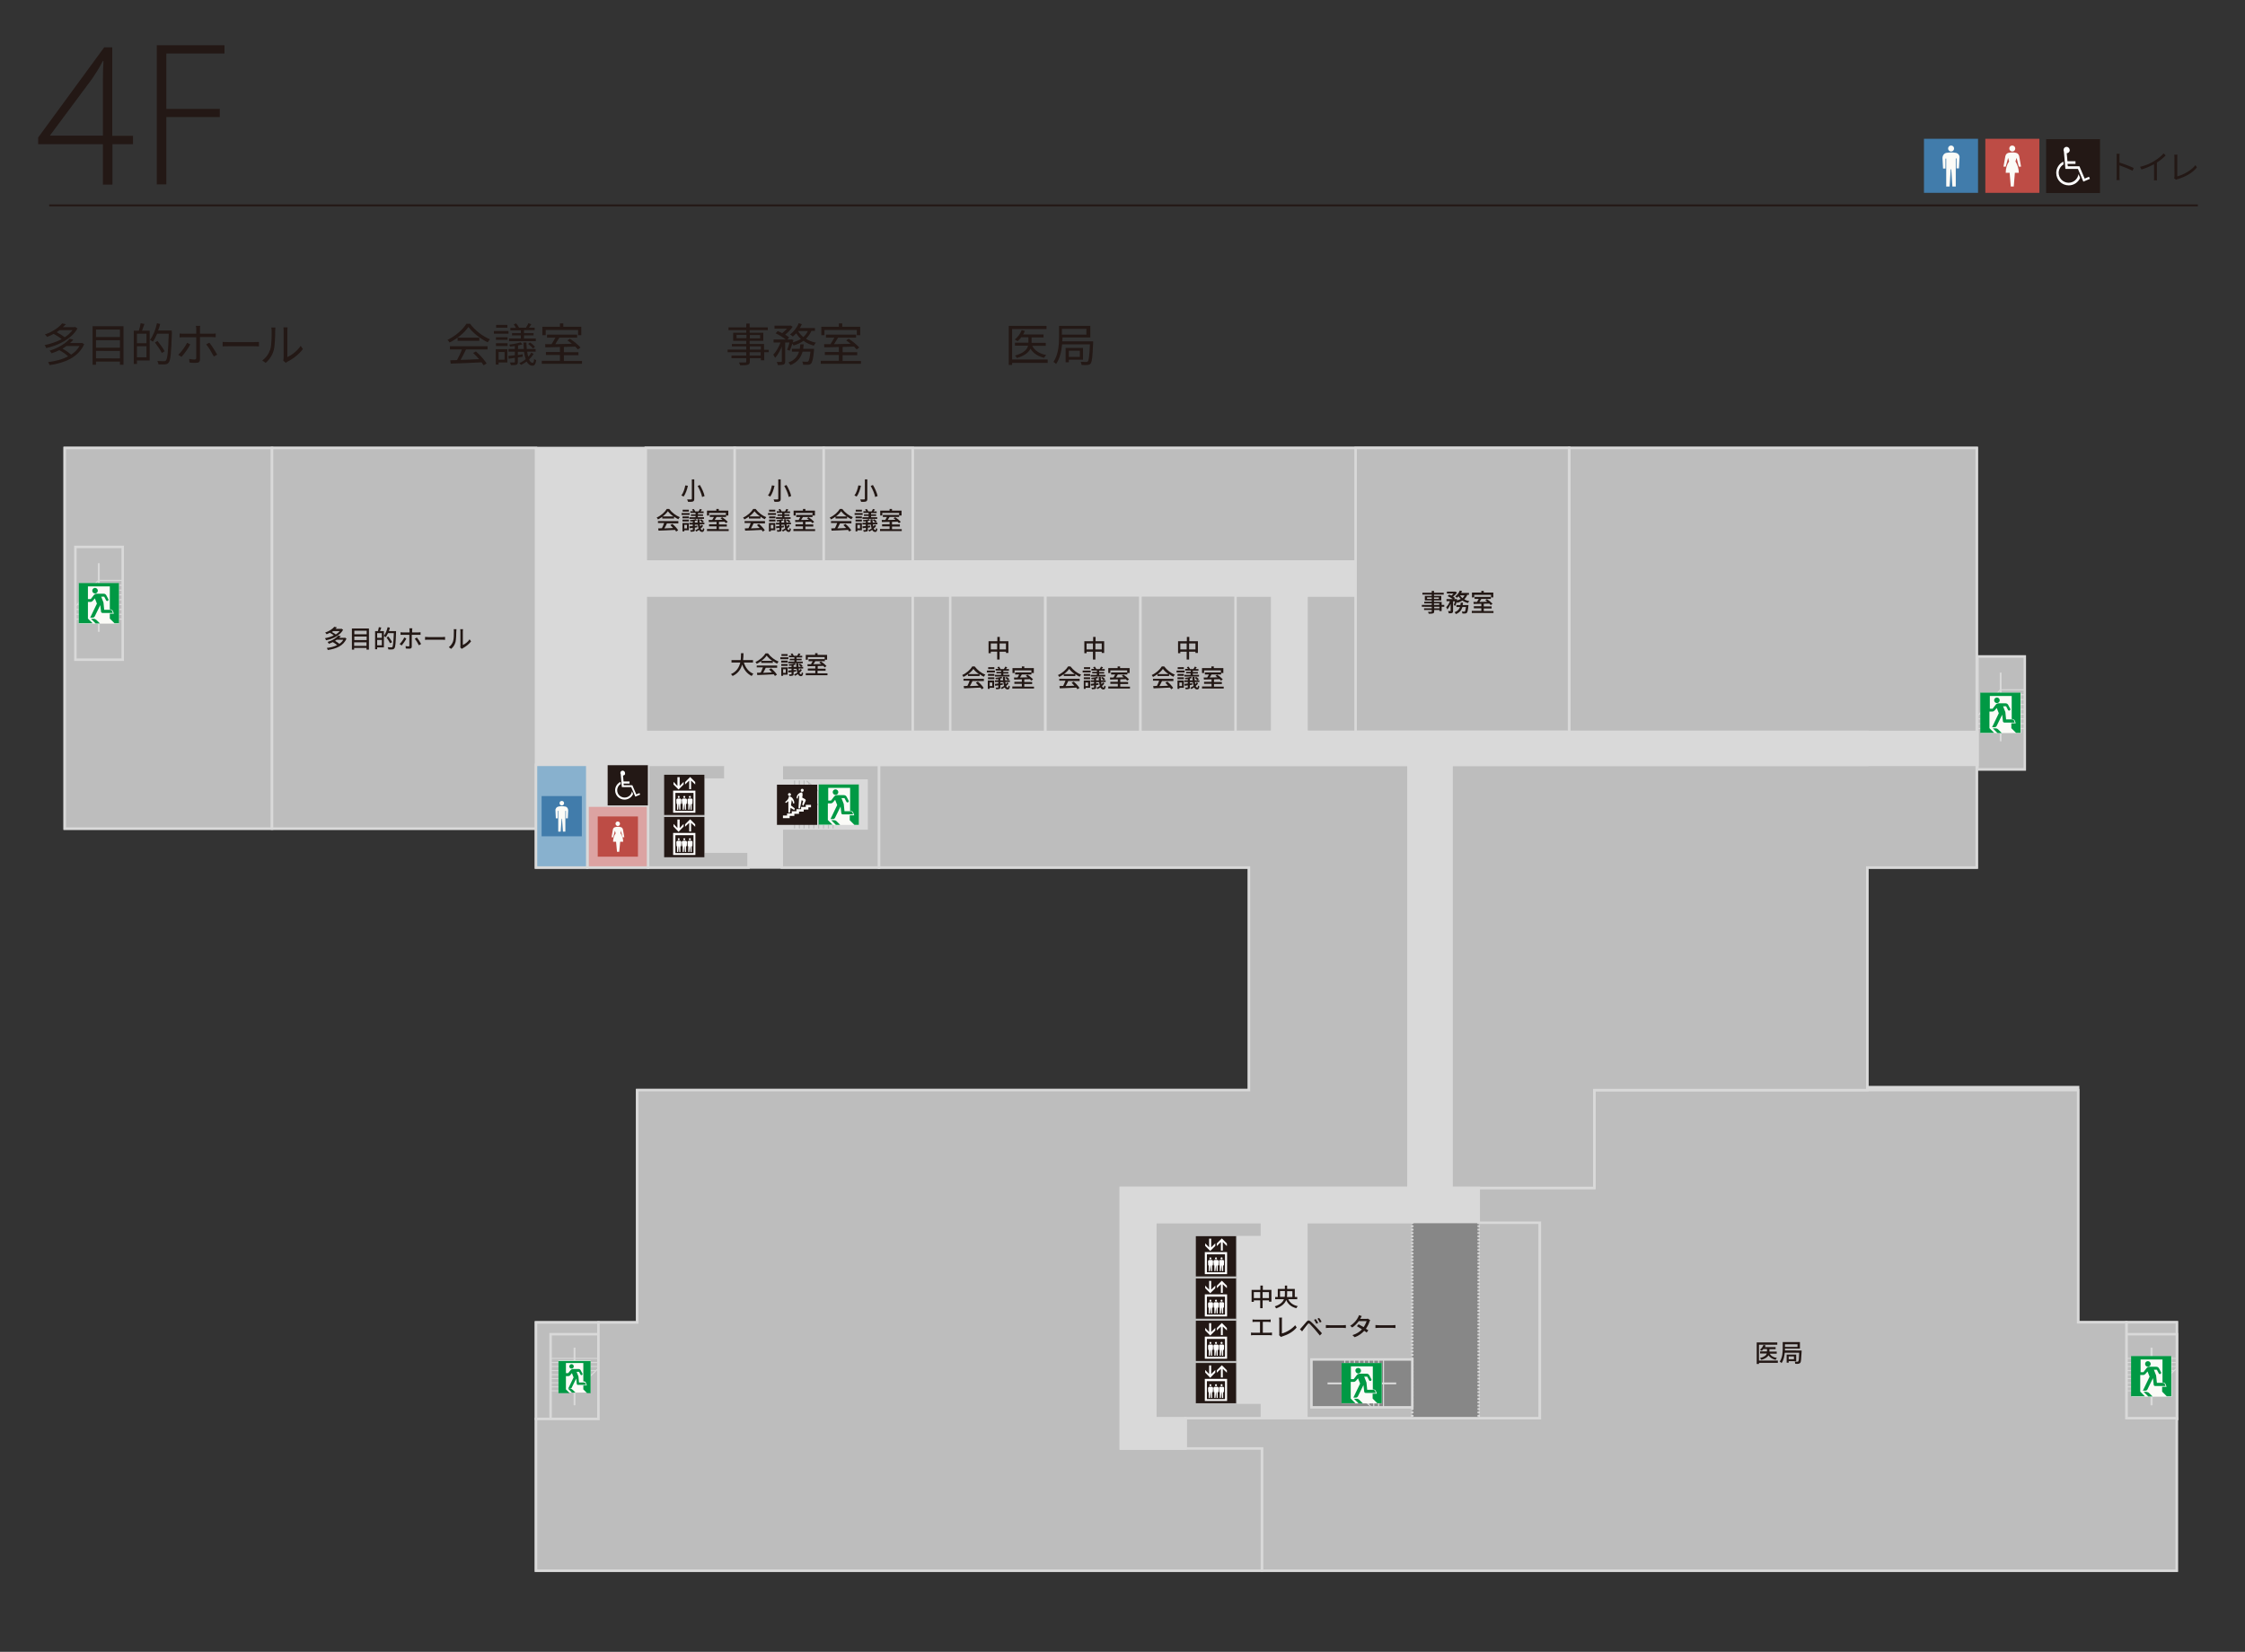 <svg xmlns="http://www.w3.org/2000/svg" xmlns:xlink="http://www.w3.org/1999/xlink" id="&#x30EC;&#x30A4;&#x30E4;&#x30FC;_1" x="0px" y="0px" viewBox="0 0 1200 883.1" style="enable-background:new 0 0 1200 883.1;" xml:space="preserve">
<rect x="0" y="0" width="1200" height="883.1" fill="#333333" stroke="none"/>
<style type="text/css">
	.st0{fill:none;stroke:#231815;stroke-miterlimit:10;}
	.st1{fill:#231815;}
	.st2{fill:#417CAB;}
	.st3{fill:#FBFBF7;}
	.st4{fill:#BD4C45;}
	.st5{fill:#FFFFFF;}
	.st6{fill:#D9D9D9;stroke:#D9D9D9;stroke-width:1.325;stroke-miterlimit:10;}
	.st7{fill:#BDBDBD;stroke:#D9D9D9;stroke-width:1.325;stroke-miterlimit:10;}
	.st8{fill:#D9D9D9;}
	.st9{fill:#BDBDBD;}
	.st10{fill:#878787;}
	.st11{fill:none;stroke:#D9D9D9;stroke-width:1.325;stroke-miterlimit:10;stroke-dasharray:0.905,0.905;}
	.st12{fill:#878787;stroke:#D9D9D9;stroke-width:1.325;stroke-miterlimit:10;}
	.st13{fill:#DCA3A2;stroke:#D9D9D9;stroke-width:1.325;stroke-miterlimit:10;}
	.st14{fill:#88B1CE;stroke:#D9D9D9;stroke-width:1.325;stroke-miterlimit:10;}
	.st15{fill:#009944;}
</style>
<g>
	<line class="st0" x1="26.3" y1="109.8" x2="1174.8" y2="109.8"></line>
	<g>
		<g>
			<g>
				<path class="st1" d="M55,98.7V77.1H20.4v-3.6l35.3-48.2h4.3v47.3h11.1v4.5H60.1v21.6H55z M55,72.6V42.9c0-3.5,0.1-6.9,0.3-10.2      L55,32.6c-2.2,4.2-3.9,6.7-5.6,9.3L26.8,72.3v0.2H55z"></path>
			</g>
			<g>
				<path class="st1" d="M83.8,24.2H120v4.4H88.9v29.6h28.6v4.4H88.9v36h-5.1V24.2z"></path>
			</g>
		</g>
	</g>
</g>
<g>
	<g>
		<g>
			<path class="st1" d="M1139.9,91.3c-1.9-1-5-2.2-7-2.9l0,5.8c0,0.6,0,1.5,0.1,2.1h-1.7c0.1-0.6,0.1-1.4,0.1-2.1V84     c0-0.5,0-1.3-0.1-1.8h1.7c-0.1,0.5-0.1,1.3-0.1,1.8v2.9c2.3,0.7,5.7,2,7.6,2.9L1139.9,91.3z"></path>
			<path class="st1" d="M1157.6,83.1c-1.2,1.2-2.9,2.7-4.7,3.8v7.6c0,0.7,0,1.5,0.1,1.9h-1.7c0.1-0.3,0.1-1.2,0.1-1.9v-6.7     c-1.9,1-4.3,2.1-6.7,2.8l-0.8-1.4c3-0.7,6-2,7.9-3.3c1.8-1.1,3.7-2.7,4.7-3.9L1157.6,83.1z"></path>
			<path class="st1" d="M1162.1,95.3c0.1-0.3,0.2-0.5,0.2-0.9V84.3c0-0.5-0.1-1.3-0.1-1.6h1.7c-0.1,0.4-0.1,1.1-0.1,1.6v10     c3.4-0.9,7.5-3.2,9.7-6l0.8,1.2c-2.3,2.9-6,5-10.4,6.3c-0.2,0.1-0.5,0.1-0.7,0.3L1162.1,95.3z"></path>
		</g>
	</g>
</g>
<g>
	<rect x="1028.4" y="74.2" class="st2" width="28.9" height="28.9"></rect>
	<g>
		<g>
			<g>
				<path class="st3" d="M1042.9,81c0.9,0,1.6-0.7,1.6-1.6c0-0.9-0.7-1.6-1.6-1.6c-0.9,0-1.6,0.7-1.6,1.6      C1041.3,80.3,1042,81,1042.9,81z"></path>
				<path class="st3" d="M1045.3,81.7c-0.8-0.2-1.6-0.2-2.4-0.2c-0.8,0-1.6,0.1-2.4,0.2c-1.3,0.2-2.2,1.4-2.2,2.8l0.3,5.6h1.3v-5.3      h0.4v14.9h1.8l0.6-9.2h0.3l0.6,9.2h1.8V84.7h0.4v5.3h1.3l0.3-5.6C1047.6,83.1,1046.7,81.9,1045.3,81.7z"></path>
			</g>
		</g>
	</g>
</g>
<g>
	<rect x="1061.2" y="74.2" class="st4" width="28.9" height="28.9"></rect>
	<g>
		<g>
			<g>
				<g>
					<g>
						<path class="st3" d="M1075.6,81c0.9,0,1.6-0.7,1.6-1.6c0-0.9-0.7-1.6-1.6-1.6c-0.9,0-1.6,0.7-1.6,1.6        C1074,80.3,1074.8,81,1075.6,81z"></path>
						<path class="st3" d="M1077.9,84.4l1.2,4.7h1.2l-1-5.6c-0.2-0.9-0.8-1.6-1.7-1.8c-0.7-0.2-1.3-0.2-2-0.2c-0.7,0-1.4,0.1-2,0.2        c-0.9,0.2-1.5,0.9-1.7,1.8l-1,5.6h1.2l1.3-4.7l0.5,1.9c-1.2,1.7-1.8,3.8-1.8,6.1h2.1l0.6,7.3h1.6l0.6-7.3h2.1        c0-2.2-0.7-4.3-1.8-6.1L1077.9,84.4z"></path>
					</g>
				</g>
			</g>
		</g>
	</g>
</g>
<g>
	<rect x="1093.7" y="74.4" class="st1" width="28.8" height="28.8"></rect>
	<g>
		<g>
			<path class="st5" d="M1111.9,95.1c-1.1,2.4-3.4,4-6.1,4c-3.7,0-6.7-2.9-6.7-6.7c0-2.6,1.6-4.9,3.8-6l0.1,1.5     c-1.5,0.9-2.6,2.6-2.6,4.5c0,2.9,2.4,5.3,5.3,5.3c2.7,0,4.9-2,5.3-4.6L1111.9,95.1z M1104.7,81.9l0.4,4.3l0,0h4.3v1.4h-4.3     l0.2,1.3h6.2l0,0l2.8,6.6l2.3-1l0.5,1.1l-3.5,1.5l-2.9-6.8l-6.7,0l-0.8-9.3c-0.1-0.2-0.2-0.5-0.2-0.8c0-0.9,0.7-1.7,1.6-1.7     c0.9,0,1.7,0.8,1.7,1.7C1106.4,81.1,1105.6,81.9,1104.7,81.9z"></path>
		</g>
	</g>
</g>
<path class="st6" d="M1110.8,707V581.2H998.1V463.8h58.5v-52.5h25.6V351h-25.6V239.5H34.6V443h251.9v20.8h23h113h245.1v119h-327V707  h-31.1h-23v132.7h877V707H1110.8z"></path>
<polygon class="st7" points="77.7,239.5 73,239.5 34.6,239.5 34.6,397.1 34.6,443 73,443 118.9,443 145.4,443 145.4,239.5 "></polygon>
<polygon class="st7" points="674.5,661.4 674.5,653.3 661.8,653.3 617.5,653.3 617.5,758.6 661.8,758.6 674.5,758.6 674.5,749.9   661.8,749.9 661.8,661.4 "></polygon>
<rect x="1136.6" y="706.9" class="st7" width="27" height="51.7"></rect>
<g>
	<rect x="1136.6" y="713.3" class="st7" width="27" height="45.3"></rect>
	<rect x="1149.5" y="720.5" class="st8" width="1.1" height="30.8"></rect>
	<rect x="1136.6" y="743.3" class="st8" width="13.5" height="0.5"></rect>
	<polygon class="st8" points="1150,744.3 1149.6,743.9 1163.1,731.5 1163.5,731.9  "></polygon>
	<rect x="1136.6" y="741.2" class="st8" width="16.2" height="0.5"></rect>
	<rect x="1136.6" y="739" class="st8" width="18.6" height="0.5"></rect>
	<rect x="1136.6" y="736.8" class="st8" width="20.9" height="0.5"></rect>
	<rect x="1136.6" y="734.7" class="st8" width="23.3" height="0.5"></rect>
	<rect x="1136.6" y="732.5" class="st8" width="25.6" height="0.5"></rect>
	<rect x="1136.6" y="730.3" class="st8" width="27" height="0.5"></rect>
	<rect x="1136.6" y="728.2" class="st8" width="27" height="0.5"></rect>
	<rect x="1136.6" y="726" class="st8" width="27" height="0.5"></rect>
</g>
<rect x="698.3" y="653.3" class="st7" width="124.8" height="105.3"></rect>
<rect x="286.5" y="707" class="st7" width="33.4" height="51.6"></rect>
<g>
	<rect x="294.3" y="713.3" class="st7" width="25.6" height="45.3"></rect>
	<rect x="306.6" y="720.5" class="st8" width="1" height="30.8"></rect>
	<rect x="294.3" y="743.3" class="st8" width="12.8" height="0.5"></rect>
	<polygon class="st8" points="307.1,744.3 306.7,743.9 319.5,731.5 319.9,731.9  "></polygon>
	<rect x="294.3" y="741.2" class="st8" width="15.4" height="0.5"></rect>
	<rect x="294.3" y="739" class="st8" width="17.6" height="0.5"></rect>
	<rect x="294.3" y="736.8" class="st8" width="19.9" height="0.5"></rect>
	<rect x="294.3" y="734.7" class="st8" width="22.1" height="0.5"></rect>
	<rect x="294.3" y="732.5" class="st8" width="24.3" height="0.5"></rect>
	<rect x="294.3" y="730.3" class="st8" width="25.6" height="0.5"></rect>
	<rect x="294.3" y="728.2" class="st8" width="25.6" height="0.5"></rect>
	<rect x="294.3" y="726" class="st8" width="25.6" height="0.5"></rect>
</g>
<rect x="417.9" y="408.9" class="st7" width="52" height="54.9"></rect>
<g>
	<rect x="409.3" y="417.3" class="st6" width="53.9" height="25.6"></rect>
	<rect x="417.9" y="429.6" class="st9" width="36.7" height="1"></rect>
	<rect x="445" y="430.1" class="st9" width="0.6" height="12.8"></rect>
	<polygon class="st9" points="446.2,430.1 445.8,430.5 431,417.7 431.4,417.3  "></polygon>
	<rect x="442.5" y="427.5" class="st9" width="0.6" height="15.4"></rect>
	<rect x="439.9" y="425.3" class="st9" width="0.6" height="17.6"></rect>
	<rect x="437.3" y="423" class="st9" width="0.6" height="19.9"></rect>
	<rect x="434.7" y="420.8" class="st9" width="0.6" height="22.1"></rect>
	<rect x="432.1" y="418.6" class="st9" width="0.6" height="24.3"></rect>
	<rect x="429.5" y="417.3" class="st9" width="0.6" height="25.6"></rect>
	<rect x="427" y="417.3" class="st9" width="0.6" height="25.6"></rect>
	<rect x="424.4" y="417.3" class="st9" width="0.6" height="25.6"></rect>
</g>
<polygon class="st7" points="377.3,455.3 377.3,416.8 387.7,416.8 387.7,408.9 377.3,408.9 346.4,408.9 346.4,463.8 377.3,463.8   400.1,463.8 400.1,455.3 "></polygon>
<g>
	<rect x="1057" y="351" class="st7" width="25.3" height="60.3"></rect>
	<rect x="1068.9" y="359.6" class="st8" width="1" height="36.7"></rect>
	<rect x="1069.4" y="368.5" class="st8" width="12.8" height="0.6"></rect>
	<polygon class="st8" points="1069.5,368 1069.8,368.4 1057,383.2 1056.6,382.8  "></polygon>
	<rect x="1066.8" y="371.1" class="st8" width="15.4" height="0.6"></rect>
	<rect x="1064.6" y="373.7" class="st8" width="17.6" height="0.6"></rect>
	<rect x="1062.3" y="376.3" class="st8" width="19.9" height="0.6"></rect>
	<rect x="1060.1" y="378.9" class="st8" width="22.1" height="0.6"></rect>
	<rect x="1057.9" y="381.5" class="st8" width="24.3" height="0.6"></rect>
	<rect x="1056.6" y="384" class="st8" width="25.6" height="0.6"></rect>
	<rect x="1056.6" y="386.6" class="st8" width="25.6" height="0.6"></rect>
	<rect x="1056.6" y="389.2" class="st8" width="25.6" height="0.6"></rect>
</g>
<g>
	<rect x="40.3" y="292.4" class="st7" width="25.3" height="60.3"></rect>
	<rect x="52.3" y="301.1" class="st8" width="1" height="36.7"></rect>
	<rect x="52.8" y="310" class="st8" width="12.8" height="0.6"></rect>
	<polygon class="st8" points="52.8,309.5 53.2,309.9 40.4,324.6 40,324.2  "></polygon>
	<rect x="50.2" y="312.6" class="st8" width="15.4" height="0.6"></rect>
	<rect x="48" y="315.2" class="st8" width="17.6" height="0.6"></rect>
	<rect x="45.7" y="317.7" class="st8" width="19.9" height="0.6"></rect>
	<rect x="43.5" y="320.3" class="st8" width="22.1" height="0.6"></rect>
	<rect x="41.3" y="322.9" class="st8" width="24.3" height="0.6"></rect>
	<rect x="40" y="325.5" class="st8" width="25.6" height="0.6"></rect>
	<rect x="40" y="328.1" class="st8" width="25.6" height="0.6"></rect>
	<rect x="40" y="330.7" class="st8" width="25.6" height="0.6"></rect>
</g>
<g>
	<rect x="754.9" y="653.7" class="st10" width="35.5" height="104.5"></rect>
	<line class="st11" x1="754.9" y1="653.3" x2="754.9" y2="758.6"></line>
	<line class="st11" x1="790.4" y1="653.3" x2="790.4" y2="758.6"></line>
</g>
<g>
	<rect x="701" y="726.8" class="st12" width="53.9" height="25.6"></rect>
	<rect x="709.6" y="739.1" class="st8" width="36.7" height="1"></rect>
	<rect x="718.5" y="726.8" class="st8" width="0.6" height="12.8"></rect>
	<polygon class="st8" points="718,739.5 718.4,739.2 733.2,752 732.8,752.3  "></polygon>
	<rect x="721.1" y="726.8" class="st8" width="0.6" height="15.4"></rect>
	<rect x="723.7" y="726.8" class="st8" width="0.6" height="17.6"></rect>
	<rect x="726.3" y="726.8" class="st8" width="0.6" height="19.9"></rect>
	<rect x="728.9" y="726.8" class="st8" width="0.6" height="22.1"></rect>
	<rect x="731.4" y="726.8" class="st8" width="0.6" height="24.3"></rect>
	<rect x="734" y="726.8" class="st8" width="0.6" height="25.6"></rect>
	<rect x="736.6" y="726.8" class="st8" width="0.6" height="25.6"></rect>
	<rect x="739.2" y="726.8" class="st8" width="0.6" height="25.6"></rect>
</g>
<polygon class="st7" points="1136.6,758.2 1136.6,706.9 1110.8,706.9 1110.8,582.8 852.2,582.8 852.2,635.1 790.4,635.1   790.4,653.7 823.1,653.7 823.1,758.2 777.1,758.2 775.4,758.2 633.7,758.2 633.7,774.4 674.5,774.4 674.5,839.7 775.4,839.7   777.1,839.7 1163.5,839.7 1163.5,758.2 "></polygon>
<rect x="345.2" y="318.3" class="st7" width="142.8" height="73"></rect>
<g>
	<polygon class="st7" points="469.9,408.9 469.9,463.8 667.6,463.8 667.6,582.8 599.1,582.8 340.6,582.8 340.6,707 319.9,707    319.9,758.6 286.5,758.6 286.5,839.7 319.9,839.7 599.1,839.7 674.5,839.7 674.5,774.4 599.1,774.4 599.1,710 599.1,707    599.1,635.1 752.9,635.1 752.9,582.8 752.9,463.8 752.9,408.9  "></polygon>
	<polygon class="st7" points="998.1,239.5 981.5,239.5 838.8,239.5 838.8,391.3 998.1,391.3 998.1,408.9 775.8,408.9 775.8,463.8    775.8,582.8 775.8,582.8 775.8,635.1 852.2,635.1 852.2,582.8 998.1,582.8 998.1,463.8 1056.6,463.8 1056.6,293.6 1056.6,239.5     "></polygon>
</g>
<polygon class="st7" points="286.5,239.5 145.4,239.5 145.4,443 286.5,443 286.5,443 286.5,239.5 "></polygon>
<rect x="324.6" y="408.9" class="st7" width="21.8" height="21.8"></rect>
<polygon class="st7" points="724.6,239.5 598.1,239.5 471.6,239.5 345.2,239.5 345.2,300.2 471.6,300.2 598.1,300.2 724.6,300.2   724.6,318.3 698.3,318.3 698.3,350.4 698.3,370.8 698.3,391.3 724.6,391.3 838.8,391.3 838.8,239.5 "></polygon>
<polygon class="st7" points="654.2,318.3 601,318.3 557.7,318.3 514.4,318.3 487.9,318.3 487.9,391.3 514.4,391.3 557.7,391.3   601,391.3 654.2,391.3 680.1,391.3 680.1,318.3 "></polygon>
<polygon class="st6" points="775.8,408.9 1057,408.9 1057,391.3 698.3,391.3 698.3,318.3 724.6,318.3 724.6,300.2 345.2,300.2   345.2,318.3 680.1,318.3 680.1,391.3 417.9,391.3 417.9,408.9 752.9,408.9 752.9,446.3 752.9,635.1 617.5,635.1 599.1,635.1   599.1,774.4 617.5,774.4 633.7,774.4 633.7,758.2 617.5,758.2 617.5,653.3 790.4,653.3 790.4,635.1 775.8,635.1 775.8,446.3 "></polygon>
<rect x="724.6" y="239.5" class="st7" width="114.1" height="151.7"></rect>
<rect x="507.9" y="318.3" class="st7" width="50.8" height="73"></rect>
<rect x="558.8" y="318.3" class="st7" width="50.8" height="73"></rect>
<rect x="609.6" y="318.3" class="st7" width="50.8" height="73"></rect>
<rect x="345.2" y="239.5" class="st7" width="47.6" height="60.7"></rect>
<rect x="392.7" y="239.5" class="st7" width="47.6" height="60.7"></rect>
<rect x="440.3" y="239.5" class="st7" width="47.6" height="60.7"></rect>
<rect x="314" y="430.7" class="st13" width="32.4" height="33.1"></rect>
<rect x="286.5" y="408.9" class="st14" width="27.4" height="54.9"></rect>
<g>
	<g>
		<g>
			<path class="st1" d="M41.4,175.6c-3.1,5.6-10.3,9.1-16.7,10.5c-0.2-0.5-0.5-1.2-0.9-1.6c3.1-0.6,6.4-1.7,9.2-3.2     c-1.1-0.9-2.8-2-4.3-2.8c-1.1,0.6-2.2,1.1-3.5,1.6c-0.3-0.4-0.9-1.1-1.2-1.3c4.4-1.5,7.5-3.8,9.2-5.9l2,0.4     c-0.5,0.6-1,1.1-1.6,1.6h6.3l0.3-0.1L41.4,175.6z M45,184c-3.1,7.1-10.6,10.1-18.5,11.2c-0.1-0.5-0.5-1.2-0.8-1.6     c3.8-0.5,7.6-1.4,10.7-3.1c-1.1-1.1-3-2.4-4.7-3.3c-1.2,0.6-2.6,1.2-4.1,1.7c-0.2-0.4-0.8-1.1-1.1-1.4c5.1-1.6,8.8-4.1,10.7-6.4     l2,0.5c-0.5,0.6-1.1,1.2-1.8,1.8h6.1l0.3-0.1L45,184z M31.8,176.5c-0.5,0.4-1,0.7-1.5,1.1c1.6,0.8,3.3,1.9,4.3,2.7     c1.7-1.1,3.1-2.4,4.2-3.8H31.8z M35.5,185c-0.7,0.5-1.4,1-2.1,1.4c1.7,0.9,3.5,2.2,4.6,3.2c1.9-1.2,3.4-2.7,4.5-4.6H35.5z"></path>
			<path class="st1" d="M66,174.4v20.6h-1.9v-1.7H51.3v1.7h-1.8v-20.6H66z M51.3,176.2v4h12.8v-4H51.3z M51.3,181.9v4h12.8v-4H51.3z      M64.1,191.6v-4H51.3v4H64.1z"></path>
			<path class="st1" d="M77.2,173.2c-0.4,1.2-0.9,2.5-1.3,3.6H80v15.9h-6.8v1.9h-1.7v-17.8h2.7c0.4-1.2,0.8-2.8,1-4L77.2,173.2z      M78.3,178.4h-5.1v5.1h5.1V178.4z M78.3,191v-5.9h-5.1v5.9H78.3z M91.9,177.7c-0.4,11.1-0.7,14.9-1.7,16.1     c-0.5,0.7-1.1,0.9-1.9,1c-0.9,0.1-2.2,0-3.6,0c0-0.5-0.3-1.3-0.6-1.8c1.6,0.1,3.1,0.1,3.6,0.1c0.5,0,0.8,0,1-0.4     c0.8-0.9,1.2-4.6,1.5-14.3H84c-0.7,1.6-1.4,3.1-2.3,4.3c-0.3-0.3-1.1-0.8-1.5-1c1.6-2.1,3-5.5,3.7-8.9l1.7,0.4     c-0.3,1.2-0.6,2.4-1.1,3.5h7.3V177.7z M86.5,188.7c-0.7-1.5-2.4-3.9-3.7-5.6l1.4-0.8c1.4,1.7,3.1,4.1,3.8,5.5L86.5,188.7z"></path>
			<path class="st1" d="M101.7,184.1c-1,2.1-3.3,5.2-4.7,6.7l-1.7-1.1c1.6-1.5,3.7-4.4,4.7-6.4L101.7,184.1z M106.9,180.3v11.8     c0,1.3-0.6,1.9-2.1,1.9c-1,0-2.5,0-3.5-0.2l-0.2-1.9c1.1,0.2,2.2,0.3,2.8,0.3c0.7,0,1-0.3,1-0.9c0-1.3,0-9.7,0-10.8v-0.2h-6.8     c-0.8,0-1.4,0-2.1,0.1v-2.1c0.7,0.1,1.3,0.1,2.1,0.1h6.8v-2.5c0-0.5-0.1-1.4-0.2-1.7h2.3c-0.1,0.3-0.1,1.2-0.1,1.7v2.5h6.4     c0.6,0,1.4,0,2-0.1v2c-0.7,0-1.4-0.1-2-0.1H106.9z M111.9,183.2c1.3,1.6,3.2,4.6,4.2,6.4l-1.8,1c-1-1.9-2.8-5-4.1-6.5     L111.9,183.2z"></path>
			<path class="st1" d="M119,182.8c0.7,0,2,0.1,3.4,0.1h13.4c1.2,0,2.1-0.1,2.6-0.1v2.4c-0.5,0-1.5-0.1-2.6-0.1h-13.4     c-1.3,0-2.6,0-3.4,0.1V182.8z"></path>
			<path class="st1" d="M140.2,192.7c2.1-1.5,3.5-3.6,4.3-6c0.7-2.2,0.7-7.1,0.7-9.8c0-0.7-0.1-1.3-0.2-1.8h2.2c0,0.3-0.1,1-0.1,1.8     c0,2.7-0.1,7.9-0.8,10.4c-0.7,2.6-2.3,5-4.3,6.7L140.2,192.7z M151.4,192.8c0.1-0.4,0.2-0.9,0.2-1.4v-14.6c0-0.9-0.1-1.6-0.1-1.8     h2.2c0,0.2-0.1,0.9-0.1,1.8v14.1c2.2-1,5.3-3.2,7.1-6l1.2,1.7c-2.1,2.9-5.5,5.4-8.3,6.8c-0.4,0.2-0.6,0.4-0.8,0.6L151.4,192.8z"></path>
			<path class="st1" d="M251.2,173c2.6,3.6,6.8,6.8,10.7,8.4c-0.4,0.4-0.9,1.1-1.2,1.6c-3.8-1.8-8-5.1-10.3-8.2     c-2,2.9-5.9,6.3-10.1,8.3c-0.2-0.4-0.7-1.1-1.1-1.4c4.2-2,8.2-5.5,10.1-8.6H251.2z M240.5,185.1h20.1v1.7h-11.5     c-0.9,1.8-1.9,3.9-2.9,5.6c3-0.1,6.5-0.2,9.9-0.4c-1-1.1-2.1-2.3-3.2-3.3l1.5-0.8c2.2,1.9,4.6,4.6,5.7,6.4l-1.6,1     c-0.3-0.5-0.7-1.1-1.1-1.6c-6,0.3-12.3,0.6-16.5,0.7l-0.2-1.8c1.1,0,2.3,0,3.6-0.1c0.9-1.7,2-3.9,2.6-5.7h-6.4V185.1z      M256.2,180.5v1.7h-11.6v-1.7H256.2z"></path>
			<path class="st1" d="M271.9,178.4H264V177h7.8V178.4z M271.3,193.8h-4.8v1.1H265v-8.2h6.2V193.8z M265.1,180.3h6.2v1.4h-6.2     V180.3z M265.1,183.5h6.2v1.5h-6.2V183.5z M271.2,175.2h-6v-1.5h6V175.2z M266.5,188.2v4.1h3.2v-4.1H266.5z M285.2,189.2     c-0.6,1.1-1.5,2.1-2.4,3c0.5,1.2,1.2,1.8,1.9,1.8c0.4,0,0.7-0.5,0.8-2.1c0.3,0.3,0.8,0.5,1.1,0.7c-0.3,2.2-0.9,2.9-2.1,2.9     c-1.2,0-2.2-0.8-3-2.2c-1,0.7-2,1.3-3,1.8c-0.2-0.3-0.6-0.7-0.9-1c1.2-0.5,2.4-1.2,3.4-2.1c-0.4-1.1-0.7-2.4-0.9-3.9h-3.3v1.7     c0.9-0.1,1.7-0.2,2.6-0.4l0,1.3l-2.6,0.4v2.5c0,0.8-0.2,1.2-0.8,1.4c-0.6,0.2-1.5,0.2-2.9,0.2c-0.1-0.4-0.3-1-0.5-1.4     c1,0,2,0,2.2,0c0.3,0,0.4-0.1,0.4-0.3v-2.2l-3.3,0.5l-0.2-1.5c1-0.1,2.2-0.2,3.5-0.4V188h-3.4v-1.4h3.4V185     c-0.9,0.1-1.8,0.2-2.6,0.3c-0.1-0.3-0.2-0.8-0.4-1.1c2.1-0.2,4.7-0.7,6-1.2l1.1,1.1c-0.7,0.2-1.6,0.4-2.4,0.6v1.9h3.1     c-0.1-1.1-0.2-2.3-0.2-3.5h1.6c0,1.3,0.1,2.5,0.2,3.5h4.7v1.4h-4.5c0.1,1.1,0.3,2,0.6,2.7c0.6-0.7,1.2-1.4,1.6-2.2L285.2,189.2z      M278.2,176.6h-5.4v-1.3h3c-0.3-0.6-0.8-1.3-1.2-1.9l1.3-0.5c0.6,0.7,1.3,1.7,1.5,2.3l-0.1,0h3.8c0.5-0.7,1.1-1.7,1.3-2.4     l1.6,0.5c-0.4,0.7-0.9,1.4-1.3,1.9h3.1v1.3h-5.7v1.6h5.1v1.2h-5.1v1.7h6.3v1.4h-14.3v-1.4h6.3v-1.7h-4.7v-1.2h4.7V176.6z      M283.3,183.1c1,0.6,2.1,1.6,2.7,2.3l-1.1,0.9c-0.5-0.7-1.7-1.7-2.6-2.4L283.3,183.1z"></path>
			<path class="st1" d="M311.1,192.9v1.6h-21.5v-1.6h9.7v-3.1h-7.5v-1.6h7.5v-2.7c-3,0.1-5.7,0.2-7.8,0.2l-0.1-1.7c1,0,2.1,0,3.4,0     c0.7-1.1,1.5-2.4,2.1-3.5h-4.5v-1.6h16.1v1.6h-9.5c-0.7,1.1-1.5,2.4-2.2,3.5c2.7-0.1,5.8-0.1,8.9-0.2c-0.8-0.7-1.7-1.3-2.4-1.8     l1.3-0.9c2.1,1.3,4.5,3.3,5.7,4.7l-1.4,1c-0.4-0.4-0.9-1-1.4-1.5c-2,0.1-4.1,0.1-6.1,0.2v2.8h7.8v1.6h-7.8v3.1H311.1z      M291.6,179.2h-1.7v-4.5h9.4v-1.8h1.8v1.8h9.6v4.5H309v-2.8h-17.3V179.2z"></path>
			<path class="st1" d="M411,188.3h-2.5v4.3h-1.8v-1.1h-5.9v1.7c0,1.1-0.3,1.5-1.1,1.8c-0.8,0.3-2,0.3-4.1,0.3     c-0.1-0.5-0.4-1.1-0.6-1.5c1.5,0,2.9,0,3.3,0c0.5,0,0.6-0.2,0.6-0.6v-1.7h-7.9v-1.4h7.9v-1.8h-10v-1.4h10v-1.7h-7.7v-1.3h7.7     v-1.7h-7v-4.3h7v-1.4h-9.5v-1.5h9.5v-2h1.8v2h9.7v1.5h-9.7v1.4h7.3v4.3h-7.3v1.7h7.7v3.1h2.5V188.3z M399,180.8v-1.8h-5.3v1.8     H399z M400.8,179.1v1.8h5.5v-1.8H400.8z M400.8,186.9h5.9v-1.7h-5.9V186.9z M406.6,188.3h-5.9v1.8h5.9V188.3z"></path>
			<path class="st1" d="M420.7,187c0.5-1,1-2.5,1.3-3.9h-2.3v10.1c0,0.9-0.2,1.4-0.8,1.7c-0.6,0.2-1.6,0.3-3.1,0.3     c-0.1-0.4-0.3-1.2-0.6-1.7c1.1,0,2,0,2.3,0c0.3,0,0.4-0.1,0.4-0.4v-7.8c-1,2.3-2.2,4.6-3.6,6c-0.2-0.5-0.6-1.2-1-1.7     c1.5-1.4,3-4.1,3.9-6.5h-3.7v-1.6h6.5c-1.3-1.1-3.5-2.4-5.4-3.3l1.1-1.2c0.8,0.3,1.6,0.7,2.4,1.1c0.9-0.7,1.8-1.6,2.6-2.4H414     v-1.6h8.2l0.3-0.1l1.2,0.7c-1,1.5-2.5,3-4,4.2c0.8,0.5,1.5,1,2.1,1.5l-0.9,1.1h1.8l0.3-0.1l1.1,0.4c-0.1,0.4-0.2,0.9-0.4,1.3     c1.6-0.5,3.1-1.1,4.4-1.9c-1-0.9-1.8-1.9-2.5-3c-0.6,0.6-1.2,1.2-1.8,1.7c-0.3-0.3-1.1-0.8-1.5-1.1c1.9-1.4,3.7-3.6,4.6-6     l1.7,0.5c-0.3,0.7-0.7,1.4-1.1,2.1h8.1v1.5h-1.9c-0.7,1.7-1.7,3-2.9,4.2c1.5,1,3.3,1.7,5.3,2.1c-0.4,0.4-0.9,1.1-1.1,1.6     c-2.1-0.6-3.9-1.4-5.5-2.6c-1.5,1.1-3.3,1.9-5.3,2.5c-0.1-0.2-0.4-0.6-0.7-1c-0.4,1.4-0.9,2.8-1.4,3.8L420.7,187z M435.1,186.5     c0,0,0,0.5,0,0.8c-0.4,4.5-0.9,6.4-1.6,7.1c-0.4,0.4-0.9,0.6-1.5,0.6c-0.6,0-1.6,0-2.7,0c0-0.5-0.2-1.2-0.5-1.7     c1.1,0.1,2,0.1,2.4,0.1c0.4,0,0.6,0,0.8-0.2c0.5-0.5,0.8-1.8,1.2-5.2H429c-0.9,3.1-2.6,5.6-6.5,7.2c-0.2-0.4-0.7-1.1-1.1-1.4     c3.4-1.2,4.9-3.3,5.7-5.8h-3.8v-1.5h4.2c0.1-0.8,0.2-1.6,0.3-2.4h1.8c-0.1,0.8-0.2,1.6-0.3,2.4H435.1z M426.6,177     c0.7,1.2,1.6,2.2,2.8,3.2c1-0.9,1.8-1.9,2.4-3.2H426.6z"></path>
			<path class="st1" d="M460.2,192.9v1.6h-21.5v-1.6h9.7v-3.1h-7.5v-1.6h7.5v-2.7c-3,0.1-5.7,0.2-7.8,0.2l-0.1-1.7c1,0,2.1,0,3.4,0     c0.7-1.1,1.5-2.4,2.1-3.5h-4.5v-1.6h16.1v1.6H448c-0.7,1.1-1.5,2.4-2.2,3.5c2.7-0.1,5.8-0.1,8.9-0.2c-0.8-0.7-1.7-1.3-2.4-1.8     l1.3-0.9c2.1,1.3,4.5,3.3,5.7,4.7l-1.4,1c-0.4-0.4-0.9-1-1.4-1.5c-2,0.1-4.1,0.1-6.1,0.2v2.8h7.8v1.6h-7.8v3.1H460.2z      M440.7,179.2H439v-4.5h9.4v-1.8h1.8v1.8h9.6v4.5h-1.8v-2.8h-17.3V179.2z"></path>
			<path class="st1" d="M560,194h-19v1.1h-1.8v-20.9h20.2v1.7H541v16.3h19V194z M551.7,184.8c1.3,2.6,3.9,4.3,7.5,5     c-0.4,0.4-0.9,1.1-1.1,1.5c-3.3-0.8-5.8-2.4-7.3-4.9c-0.9,1.9-2.9,3.7-7.2,5c-0.2-0.4-0.7-1-1.1-1.3c5-1.4,6.6-3.4,7-5.3h-7v-1.6     h7.2v-0.1v-2.8h-3.8c-0.6,0.8-1.3,1.5-2,2.1c-0.3-0.3-1.1-0.7-1.5-0.9c1.6-1.2,3-3.1,3.7-5l1.7,0.4c-0.2,0.6-0.6,1.3-0.9,1.9     h10.9v1.6h-6.4v2.8v0.1h7.6v1.6H551.7z"></path>
			<path class="st1" d="M584.3,182.5c0,0,0,0.6,0,0.8c-0.3,7.4-0.6,10.1-1.3,11c-0.4,0.6-0.9,0.7-1.7,0.8c-0.7,0.1-2,0.1-3.2,0     c0-0.5-0.2-1.2-0.5-1.7c1.3,0.1,2.5,0.1,3,0.1c0.4,0,0.7-0.1,0.9-0.3c0.5-0.6,0.8-2.9,1.1-9.1h-14.9c-0.3,3.5-1.1,7.5-3.2,10.5     c-0.3-0.4-1.1-1-1.4-1.1c2.7-4,3-9.5,3-13.5v-5.8h16.7v6.2h-14.9c0,0.7,0,1.4-0.1,2.1H584.3z M567.6,175.8v3.1h13.1v-3.1H567.6z      M571.3,192.3v1.4h-1.7V186h9.3v6.3H571.3z M571.3,187.5v3.3h5.9v-3.3H571.3z"></path>
		</g>
	</g>
</g>
<g>
	<g>
		<g>
			<g>
				<path class="st1" d="M679.6,689.6v6.3h-1.3v-0.7h-3.4v4.2h-1.3v-4.2h-3.4v0.8h-1.2v-6.4h4.7v-2.3h1.3v2.3H679.6z M673.6,694      v-3.2h-3.4v3.2H673.6z M678.3,694v-3.2h-3.4v3.2H678.3z"></path>
				<path class="st1" d="M688.6,694.6c0.9,1.9,2.6,3.2,5.1,3.7c-0.3,0.3-0.6,0.8-0.8,1.1c-2.7-0.7-4.4-2.1-5.4-4.4      c-0.7,1.8-2.2,3.4-5.4,4.5c-0.1-0.3-0.5-0.8-0.7-1.1c2.9-0.9,4.3-2.3,4.9-3.8h-4.7v-1.2h1.4v-4.3h3.8v-1.8h1.2v1.8h4.1v4.3h1.3      v1.2H688.6z M686.7,693.4c0.1-0.6,0.1-1.2,0.1-1.9v-1.3h-2.6v3.1H686.7z M688,690.3v1.3c0,0.6,0,1.2-0.1,1.8h2.9v-3.1H688z"></path>
				<path class="st1" d="M678.7,712.5c0.4,0,0.8-0.1,1.2-0.1v1.5c-0.4,0-0.9-0.1-1.2-0.1h-8.8c-0.4,0-0.8,0-1.2,0.1v-1.5      c0.4,0.1,0.8,0.1,1.2,0.1h3.6v-5.8h-2.8c-0.3,0-0.8,0-1.2,0.1v-1.4c0.3,0,0.9,0.1,1.2,0.1h7.3c0.4,0,0.8,0,1.2-0.1v1.4      c-0.4,0-0.8-0.1-1.2-0.1h-3v5.8H678.7z"></path>
				<path class="st1" d="M683.7,713.8c0.1-0.3,0.1-0.5,0.1-0.7v-7.4c0-0.4-0.1-1-0.1-1.3h1.6c-0.1,0.4-0.1,0.9-0.1,1.3v7.2      c2.4-0.6,5.4-2.4,7.1-4.4l0.8,1.2c-1.8,2.2-4.5,3.8-7.7,4.8c-0.2,0-0.4,0.1-0.7,0.3L683.7,713.8z"></path>
				<path class="st1" d="M695.7,709.7c0.6-0.6,1.7-2,2.6-3c0.7-0.9,1.4-1,2.4-0.1c0.8,0.7,1.9,1.8,2.7,2.7c0.9,1,2.3,2.4,3.2,3.5      l-1.1,1.2c-0.9-1.1-2.1-2.5-2.9-3.5c-0.9-1-2-2.2-2.5-2.7c-0.5-0.4-0.7-0.4-1.1,0.1c-0.6,0.7-1.6,2.1-2.2,2.8      c-0.3,0.4-0.6,0.8-0.8,1.1l-1.2-1.2C695.1,710.4,695.4,710.1,695.7,709.7z M704.6,707.3l-1,0.4c-0.4-0.8-0.8-1.5-1.2-2.1      l0.9-0.4C703.7,705.7,704.3,706.7,704.6,707.3z M706.4,706.6l-0.9,0.5c-0.4-0.8-0.8-1.5-1.3-2.1l0.9-0.4      C705.5,705,706.1,706,706.4,706.6z"></path>
				<path class="st1" d="M708.7,708.4c0.4,0,1.2,0.1,2,0.1h7.2c0.6,0,1.2-0.1,1.5-0.1v1.6c-0.3,0-0.9-0.1-1.5-0.1h-7.2      c-0.7,0-1.5,0-2,0.1V708.4z"></path>
				<path class="st1" d="M732.4,705.8c-0.1,0.2-0.3,0.6-0.4,0.8c-0.3,1.1-1,2.5-1.9,3.8c0.5,0.3,0.9,0.6,1.3,0.8l-0.9,1.2      c-0.3-0.3-0.8-0.6-1.3-0.9c-1.2,1.3-2.8,2.6-5.1,3.4l-1.2-1.1c2.3-0.7,4-1.9,5.1-3.1c-1-0.6-2-1.3-2.7-1.7l0.9-1      c0.7,0.4,1.8,1,2.7,1.5c0.7-1,1.3-2.3,1.6-3.2h-4.2c-0.9,1.2-2.1,2.5-3.5,3.4l-1.1-0.9c2.3-1.4,3.6-3.3,4.2-4.5      c0.2-0.3,0.4-0.8,0.5-1.2l1.5,0.5c-0.3,0.4-0.5,0.9-0.7,1.2l-0.2,0.3h3.2c0.4,0,0.7-0.1,1-0.1L732.4,705.8z"></path>
				<path class="st1" d="M735.2,708.4c0.4,0,1.2,0.1,2,0.1h7.2c0.6,0,1.2-0.1,1.5-0.1v1.6c-0.3,0-0.9-0.1-1.5-0.1h-7.2      c-0.7,0-1.5,0-2,0.1V708.4z"></path>
			</g>
		</g>
	</g>
	<g>
		<g>
			<g>
				<path class="st1" d="M950.3,728.6h-10.1v0.6h-1.2v-11.5H950v1.2h-9.8v8.5h10.1V728.6z M945.9,723.6c0.7,1.3,2,2.1,3.9,2.4      c-0.3,0.3-0.6,0.7-0.7,1c-1.7-0.4-3-1.2-3.8-2.4c-0.5,0.9-1.7,1.8-3.8,2.4c-0.2-0.3-0.5-0.7-0.8-0.9c2.5-0.7,3.4-1.6,3.7-2.5      h-3.6v-1.1h3.7v-1.3h-1.9c-0.3,0.4-0.6,0.7-0.9,1c-0.2-0.2-0.7-0.5-1-0.6c0.8-0.6,1.6-1.6,1.9-2.6l1.2,0.3      c-0.1,0.3-0.3,0.6-0.4,0.9h5.7v1.1h-3.3v1.3h3.9v1.1H945.9z"></path>
				<path class="st1" d="M963,722.2c0,0,0,0.4,0,0.5c-0.2,3.9-0.3,5.4-0.7,5.9c-0.3,0.3-0.6,0.4-1,0.5c-0.4,0.1-1,0.1-1.7,0      c0-0.3-0.1-0.8-0.3-1.2c0.6,0.1,1.2,0.1,1.4,0.1c0.2,0,0.3,0,0.5-0.2c0.3-0.3,0.4-1.5,0.5-4.6H954c-0.2,1.9-0.6,4-1.7,5.5      c-0.2-0.2-0.7-0.6-1-0.8c1.5-2.1,1.6-5.1,1.6-7.2v-3.2h9.2v3.5h-8c0,0.3,0,0.6,0,1H963z M954.1,718.7v1.4h6.7v-1.4H954.1z       M956.1,727.7v0.8H955v-4.3h5.1v3.5H956.1z M956.1,725.2v1.5h2.8v-1.5H956.1z"></path>
			</g>
		</g>
	</g>
	<g>
		<rect x="1058.7" y="370.4" class="st3" width="21.5" height="21.5"></rect>
		<g>
			<path class="st15" d="M1077.5,386.8l-0.5-1.4c-0.2-0.6-0.8-1-1.5-1h-0.2v-12.3h-11.7v6.8h1.5l1.7-2.2c0.3-0.4,0.9-0.7,1.5-0.7     h3.7c0.6,0,1.1,0.3,1.4,0.8l1.1,2.1c0.1,0.1,0.1,0.2,0.1,0.3c0,0.4-0.3,0.7-0.7,0.7c-0.3,0-0.5-0.1-0.6-0.4l-1-1.9h-1.6l1.2,3.1     l0.4,3.9h3.2c0.5,0,0.9,0.3,1.1,0.8l0.3,0.9h-5.5c-0.4,0-0.8-0.3-0.8-0.7l-0.4-3.5l-3,6.1c-0.2,0.3-0.5,0.6-1,0.6h-1.4l3.6-7.5     l-1.1-2.8l-1.1,1.3c-0.3,0.3-0.7,0.6-1.2,0.6h-1.6v8.9l2.5,2.5h-7.4v-21.5h21.5v21.5h-2.4l-2.5-2.5v-2.6H1077.5z M1067.4,372.9     c0.8,0,1.5,0.7,1.5,1.5c0,0.8-0.7,1.5-1.5,1.5c-0.8,0-1.5-0.7-1.5-1.5C1065.9,373.6,1066.6,372.9,1067.4,372.9z M1068.1,390     l1.9,1.9h-2.3l-2.5-2.5h1.5C1067.2,389.4,1067.7,389.6,1068.1,390z"></path>
		</g>
	</g>
	<g>
		<rect x="1139.3" y="725.2" class="st3" width="21.5" height="21.5"></rect>
		<g>
			<path class="st15" d="M1158.1,741.5l-0.5-1.4c-0.2-0.6-0.8-1-1.5-1h-0.2v-12.3h-11.7v6.8h1.5l1.7-2.2c0.3-0.4,0.9-0.7,1.5-0.7     h3.7c0.6,0,1.1,0.3,1.4,0.8l1.1,2.1c0.1,0.1,0.1,0.2,0.1,0.3c0,0.4-0.3,0.7-0.7,0.7c-0.3,0-0.5-0.1-0.6-0.4l-1-1.9h-1.6l1.2,3.1     l0.4,3.9h3.2c0.5,0,0.9,0.3,1.1,0.8l0.3,0.9h-5.5c-0.4,0-0.8-0.3-0.8-0.7l-0.4-3.5l-3,6.1c-0.2,0.3-0.5,0.6-1,0.6h-1.4l3.6-7.5     l-1.1-2.8l-1.1,1.3c-0.3,0.3-0.7,0.6-1.2,0.6h-1.6v8.9l2.5,2.5h-7.4v-21.5h21.5v21.5h-2.4l-2.5-2.5v-2.6H1158.1z M1148.1,727.7     c0.8,0,1.5,0.7,1.5,1.5s-0.7,1.5-1.5,1.5c-0.8,0-1.5-0.7-1.5-1.5S1147.2,727.7,1148.1,727.7z M1148.7,744.7l1.9,1.9h-2.3     l-2.5-2.5h1.5C1147.8,744.2,1148.4,744.4,1148.7,744.7z"></path>
		</g>
	</g>
	<g>
		<rect x="717.2" y="728.8" class="st3" width="21.5" height="21.5"></rect>
		<g>
			<path class="st15" d="M736,745.2l-0.5-1.4c-0.2-0.6-0.8-1-1.5-1h-0.2v-12.3h-11.7v6.8h1.5l1.7-2.2c0.3-0.4,0.9-0.7,1.5-0.7h3.7     c0.6,0,1.1,0.3,1.4,0.8l1.1,2.1c0.1,0.1,0.1,0.2,0.1,0.3c0,0.4-0.3,0.7-0.7,0.7c-0.3,0-0.5-0.1-0.6-0.4l-1-1.9h-1.6l1.2,3.1     l0.4,3.9h3.2c0.5,0,0.9,0.3,1.1,0.8l0.3,0.9H730c-0.4,0-0.8-0.3-0.8-0.7l-0.4-3.5l-3,6.1c-0.2,0.3-0.5,0.6-1,0.6h-1.4l3.6-7.5     l-1.1-2.8l-1.1,1.3c-0.3,0.3-0.7,0.6-1.2,0.6h-1.6v8.9l2.5,2.5h-7.4v-21.5h21.5v21.5h-2.4l-2.5-2.5v-2.6H736z M726,731.3     c0.8,0,1.5,0.7,1.5,1.5c0,0.8-0.7,1.5-1.5,1.5c-0.8,0-1.5-0.7-1.5-1.5C724.4,732,725.1,731.3,726,731.3z M726.6,748.4l1.9,1.9     h-2.3l-2.5-2.5h1.5C725.7,747.8,726.2,748,726.6,748.4z"></path>
		</g>
	</g>
	<g>
		<rect x="298.5" y="727.3" class="st3" width="17.2" height="17.2"></rect>
		<g>
			<path class="st15" d="M313.6,740.4l-0.4-1.1c-0.2-0.5-0.6-0.8-1.2-0.8h-0.2v-9.8h-9.3v5.4h1.2l1.4-1.7c0.3-0.3,0.7-0.5,1.2-0.5h3     c0.5,0,0.9,0.3,1.1,0.7l0.9,1.7c0,0.1,0.1,0.2,0.1,0.3c0,0.3-0.3,0.6-0.6,0.6c-0.2,0-0.4-0.1-0.5-0.3l-0.8-1.5h-1.3l1,2.5     l0.3,3.2h2.6c0.4,0,0.7,0.3,0.9,0.6l0.3,0.7h-4.4c-0.3,0-0.6-0.2-0.6-0.6l-0.3-2.8l-2.4,4.9c-0.1,0.3-0.4,0.5-0.8,0.5h-1.1l2.9-6     l-0.9-2.3l-0.9,1.1c-0.2,0.3-0.6,0.5-1,0.5h-1.3v7.1l2,2h-6v-17.2h17.2v17.2h-1.9l-2-2v-2.1H313.6z M305.5,729.3     c0.7,0,1.2,0.6,1.2,1.2c0,0.7-0.6,1.2-1.2,1.2c-0.7,0-1.2-0.5-1.2-1.2C304.3,729.9,304.9,729.3,305.5,729.3z M306.1,743l1.5,1.5     h-1.9l-2-2h1.2C305.4,742.5,305.8,742.7,306.1,743z"></path>
		</g>
	</g>
	<g>
		<g>
			<rect x="415.3" y="419.5" class="st1" width="21.5" height="21.5"></rect>
			<g>
				<g>
					<polygon class="st3" points="433.5,430.3 430.7,430.3 430.7,431.4 428.2,431.4 428.2,432.6 425.7,432.6 425.7,433.7        423.2,433.7 423.2,434.9 420.7,434.9 420.7,436 418.5,436 418.5,437.4 422.1,437.4 422.1,436.2 424.6,436.2 424.6,435.1        427.1,435.1 427.1,433.9 429.6,433.9 429.6,432.8 432.1,432.8 432.1,431.6 433.5,431.6      "></polygon>
					<g>
						<path class="st3" d="M422,425.6c0.4,0,0.8-0.3,0.8-0.8c0-0.4-0.3-0.8-0.8-0.8s-0.8,0.3-0.8,0.8        C421.3,425.3,421.6,425.6,422,425.6z"></path>
						<path class="st3" d="M424.8,432.2l-2-1.6l0.4-2.9c0.4,0.5,0.7,1.2,0.8,1.9l0.6-0.2c0-1.1-0.5-2.1-1.2-2.9        c-0.5-0.5-1.1-0.7-1.6-0.7c0,0,0,0,0,0c-0.1,0-0.1,0-0.1,0.1c-0.2,1.2-1,2.2-2,2.8l0.3,0.6c0.5-0.2,1-0.6,1.4-1v6.2h0.8        l0.4-2.6l2,1.2L424.8,432.2z"></path>
					</g>
					<g>
						<path class="st3" d="M428.8,423.3c0.4,0,0.8-0.3,0.8-0.8c0-0.4-0.3-0.8-0.8-0.8c-0.4,0-0.8,0.3-0.8,0.8        C428,423,428.3,423.3,428.8,423.3z"></path>
						<path class="st3" d="M430.3,427.2l-1.5-0.8l0.1-0.7c0.1-0.3,0.1-0.5,0.1-0.8c0-0.4-0.1-0.8-0.2-1.2c0,0-0.1-0.1-0.1-0.1h0        c-1.6,0.1-2.9,1.4-2.9,3c0,0.1,0,0.2,0,0.2l0.6,0.1c0,0,0,0,0,0c0-0.7,0.3-1.3,0.8-1.7l-0.4,7h0.8l0.9-4.4l0.8,0.4l-0.5,2        l0.6,0.6l1.2-2.6c0-0.1,0.1-0.2,0.1-0.3C430.6,427.5,430.5,427.3,430.3,427.2z"></path>
					</g>
				</g>
			</g>
		</g>
		<g>
			<rect x="437.8" y="419.5" class="st3" width="21.5" height="21.5"></rect>
			<g>
				<path class="st15" d="M456.6,435.9l-0.5-1.4c-0.2-0.6-0.8-1-1.5-1h-0.2v-12.3h-11.7v6.8h1.5l1.7-2.2c0.3-0.4,0.9-0.7,1.5-0.7      h3.7c0.6,0,1.1,0.3,1.4,0.8l1.1,2.1c0.1,0.1,0.1,0.2,0.1,0.3c0,0.4-0.3,0.7-0.7,0.7c-0.3,0-0.5-0.1-0.6-0.4l-1-1.9h-1.6l1.2,3.1      l0.4,3.9h3.2c0.5,0,0.9,0.3,1.1,0.8l0.3,0.9h-5.5c-0.4,0-0.8-0.3-0.8-0.7l-0.4-3.5l-3,6.1c-0.2,0.3-0.5,0.6-1,0.6h-1.4l3.6-7.5      l-1.1-2.8l-1.1,1.3c-0.3,0.3-0.7,0.6-1.2,0.6h-1.6v8.9l2.5,2.5h-7.4v-21.5h21.5V441h-2.4l-2.5-2.5v-2.6H456.6z M446.6,422      c0.8,0,1.5,0.7,1.5,1.5c0,0.8-0.7,1.5-1.5,1.5c-0.8,0-1.5-0.7-1.5-1.5C445.1,422.7,445.7,422,446.6,422z M447.2,439.1l1.9,1.9      h-2.3l-2.5-2.5h1.5C446.3,438.5,446.9,438.7,447.2,439.1z"></path>
			</g>
		</g>
	</g>
	<g>
		<rect x="42.1" y="311.9" class="st3" width="21.5" height="21.5"></rect>
		<g>
			<path class="st15" d="M60.9,328.2l-0.5-1.4c-0.2-0.6-0.8-1-1.5-1h-0.2v-12.3H47v6.8h1.5l1.7-2.2c0.3-0.4,0.9-0.7,1.5-0.7h3.7     c0.6,0,1.1,0.3,1.4,0.8l1.1,2.1c0.1,0.1,0.1,0.2,0.1,0.3c0,0.4-0.3,0.7-0.7,0.7c-0.3,0-0.5-0.1-0.6-0.4l-1-1.9h-1.6l1.2,3.1     l0.4,3.9h3.2c0.5,0,0.9,0.3,1.1,0.8l0.3,0.9h-5.5c-0.4,0-0.8-0.3-0.8-0.7l-0.4-3.5l-3,6.1c-0.2,0.3-0.5,0.6-1,0.6h-1.4l3.6-7.5     l-1.1-2.8l-1.1,1.3c-0.3,0.3-0.7,0.6-1.2,0.6H47v8.9l2.5,2.5h-7.4v-21.5h21.5v21.5h-2.4l-2.5-2.5v-2.6H60.9z M50.8,314.3     c0.8,0,1.5,0.7,1.5,1.5c0,0.8-0.7,1.5-1.5,1.5c-0.8,0-1.5-0.7-1.5-1.5C49.3,315,50,314.3,50.8,314.3z M51.5,331.4l1.9,1.9h-2.3     l-2.5-2.5h1.5C50.6,330.8,51.1,331.1,51.5,331.4z"></path>
		</g>
	</g>
	<g>
		<g>
			<g>
				<path class="st1" d="M183.4,336.7c-1.7,3.1-5.5,4.9-9.1,5.6c-0.1-0.3-0.4-0.8-0.6-1.1c1.6-0.3,3.3-0.8,4.7-1.5      c-0.5-0.5-1.4-1-2.1-1.4c-0.5,0.3-1.1,0.5-1.7,0.8c-0.2-0.3-0.6-0.7-0.8-0.9c2.3-0.8,4-2,4.9-3.1l1.4,0.3      c-0.2,0.3-0.5,0.5-0.8,0.8h3l0.2-0.1L183.4,336.7z M185.2,341.4c-1.6,3.9-5.6,5.5-10,6.1c-0.1-0.3-0.3-0.8-0.5-1.1      c2-0.2,3.9-0.7,5.5-1.5c-0.6-0.5-1.5-1.2-2.3-1.6c-0.6,0.3-1.3,0.6-2.1,0.9c-0.1-0.3-0.5-0.7-0.7-1c2.7-0.8,4.7-2.2,5.7-3.4      l1.4,0.3c-0.3,0.3-0.6,0.6-0.9,0.9h2.9l0.2-0.1L185.2,341.4z M178.1,337.4c-0.2,0.2-0.5,0.3-0.7,0.5c0.8,0.4,1.6,0.9,2.1,1.3      c0.8-0.5,1.5-1.1,2.1-1.8H178.1z M180,342c-0.3,0.2-0.6,0.4-0.9,0.6c0.8,0.5,1.7,1.1,2.3,1.6c0.9-0.6,1.6-1.3,2.1-2.2H180z"></path>
				<path class="st1" d="M197.2,336v11.3h-1.3v-0.9h-6.6v0.9h-1.2V336H197.2z M189.4,337.2v1.9h6.6v-1.9H189.4z M189.4,340.3v1.9      h6.6v-1.9H189.4z M195.9,345.3v-1.9h-6.6v1.9H195.9z"></path>
				<path class="st1" d="M211.7,337.3c0,0,0,0.4,0,0.6c-0.2,6-0.3,8-0.9,8.7c-0.3,0.4-0.6,0.6-1.2,0.6c-0.5,0.1-1.2,0-2,0      c0-0.3-0.2-0.8-0.4-1.2c0.8,0.1,1.6,0.1,1.9,0.1c0.3,0,0.4,0,0.6-0.2c0.4-0.4,0.6-2.4,0.8-7.4h-3.1c-0.4,0.8-0.8,1.6-1.2,2.2      c-0.2-0.2-0.7-0.5-1-0.7v6.1h-3.6v1h-1.1v-9.7h1.5c0.2-0.6,0.4-1.5,0.5-2.1l1.3,0.2c-0.2,0.7-0.5,1.4-0.7,1.9h2.1v2.5      c0.9-1.1,1.6-2.9,2-4.6l1.2,0.3c-0.2,0.6-0.3,1.2-0.5,1.8H211.7z M201.6,338.5v2.5h2.5v-2.5H201.6z M204.1,345v-2.9h-2.5v2.9      H204.1z M208.5,343.9c-0.4-0.8-1.2-2.1-1.9-3.1l1-0.5c0.7,0.9,1.6,2.2,2,3L208.5,343.9z"></path>
				<path class="st1" d="M217.2,341.4c-0.6,1.2-1.8,2.9-2.5,3.7l-1.1-0.8c0.9-0.8,2-2.4,2.5-3.5L217.2,341.4z M220.1,339.4v6.3      c0,0.7-0.4,1.1-1.2,1.1c-0.6,0-1.4,0-2-0.1l-0.1-1.3c0.6,0.1,1.2,0.2,1.5,0.2s0.5-0.1,0.5-0.5c0-0.6,0-5,0-5.6v-0.1h-3.5      c-0.4,0-0.8,0-1.2,0v-1.4c0.4,0.1,0.8,0.1,1.2,0.1h3.6v-1.2c0-0.3-0.1-0.8-0.1-1h1.6c0,0.2-0.1,0.7-0.1,1v1.2h3.3      c0.3,0,0.8,0,1.2-0.1v1.4c-0.4,0-0.8,0-1.2,0H220.1z M222.8,340.8c0.7,0.8,1.8,2.5,2.3,3.5l-1.2,0.7c-0.5-1.1-1.5-2.7-2.2-3.5      L222.8,340.8z"></path>
				<path class="st1" d="M227.2,340.5c0.4,0,1.2,0.1,2,0.1h7.2c0.6,0,1.2-0.1,1.5-0.1v1.6c-0.3,0-0.9-0.1-1.5-0.1h-7.2      c-0.7,0-1.5,0-2,0.1V340.5z"></path>
				<path class="st1" d="M239.9,346c1.1-0.8,1.9-2,2.3-3.2c0.4-1.2,0.4-3.8,0.4-5.3c0-0.5,0-0.8-0.1-1.1h1.5c0,0.1-0.1,0.6-0.1,1.1      c0,1.5-0.1,4.3-0.4,5.7c-0.4,1.5-1.2,2.8-2.4,3.7L239.9,346z M246,346.1c0.1-0.2,0.1-0.5,0.1-0.8v-7.8c0-0.5-0.1-1-0.1-1.1h1.5      c0,0.1-0.1,0.5-0.1,1.1v7.3c1.2-0.5,2.7-1.6,3.6-3l0.8,1.1c-1.1,1.5-3,2.9-4.5,3.7c-0.2,0.1-0.4,0.2-0.5,0.3L246,346.1z"></path>
			</g>
		</g>
	</g>
	<g>
		<g>
			<g>
				<path class="st1" d="M397.6,354.2c0.9,2.8,2.6,5,5.1,6c-0.3,0.3-0.7,0.8-0.9,1.2c-2.5-1.2-4.1-3.3-5.1-6.1      c-0.7,2.4-2.1,4.7-5.1,6.1c-0.2-0.3-0.6-0.8-0.9-1c3.2-1.4,4.4-3.8,5-6.2h-4.7v-1.3h4.9c0.2-1.3,0.1-2.6,0.2-3.7h1.3      c0,1.1,0,2.3-0.2,3.7h5.3v1.3H397.6z"></path>
				<path class="st1" d="M406.8,353.5c-0.7,0.5-1.5,1-2.3,1.4c-0.1-0.3-0.5-0.7-0.7-1c2.3-1,4.4-2.9,5.4-4.6h1.3      c1.4,1.9,3.6,3.6,5.7,4.4c-0.3,0.3-0.6,0.7-0.8,1.1c-0.8-0.4-1.6-0.8-2.3-1.4v1h-6.2V353.5z M404.5,355.8h10.9v1.2h-6.1      c-0.4,0.9-0.9,1.9-1.4,2.7c1.5-0.1,3.1-0.1,4.7-0.2c-0.5-0.6-1-1.1-1.5-1.6l1.1-0.6c1.2,1,2.5,2.4,3.1,3.4l-1.1,0.7      c-0.1-0.3-0.3-0.5-0.6-0.9c-3.2,0.2-6.5,0.3-8.8,0.4l-0.2-1.2l2-0.1c0.4-0.8,0.9-1.9,1.2-2.8h-3.3V355.8z M412.8,353.3      c-1.2-0.8-2.3-1.8-3-2.8c-0.6,0.9-1.6,1.9-2.8,2.8H412.8z"></path>
				<path class="st1" d="M421.4,352.4h-4.3v-1h4.3V352.4z M421,360.7h-2.4v0.6h-1v-4.5h3.4V360.7z M417.6,353.2h3.4v1h-3.4V353.2z       M417.6,355h3.4v1h-3.4V355z M421,350.7h-3.3v-1h3.3V350.7z M418.6,357.8v1.9h1.4v-1.9H418.6z M428.6,358.2      c-0.3,0.6-0.8,1.1-1.3,1.5c0.3,0.5,0.5,0.8,0.9,0.8c0.2,0,0.3-0.3,0.4-1.1c0.2,0.2,0.5,0.4,0.7,0.5c-0.2,1.2-0.5,1.6-1.2,1.6      c-0.7,0-1.2-0.4-1.6-1.1c-0.5,0.3-1,0.6-1.5,0.9c-0.1-0.2-0.4-0.5-0.6-0.7c0.6-0.3,1.2-0.6,1.8-1c-0.2-0.6-0.3-1.2-0.4-2h-1.6      v0.7c0.4-0.1,0.8-0.1,1.3-0.2l0,0.9l-1.3,0.2v1.1c0,0.5-0.1,0.8-0.5,0.9c-0.4,0.1-0.9,0.2-1.7,0.2c-0.1-0.3-0.2-0.6-0.3-0.9      c0.5,0,1,0,1.2,0c0.2,0,0.2-0.1,0.2-0.2v-1c-0.6,0.1-1.2,0.2-1.7,0.2l-0.1-1c0.5-0.1,1.1-0.1,1.8-0.2v-0.8h-1.8v-0.9h1.8v-0.8      c-0.5,0.1-0.9,0.1-1.3,0.1c0-0.2-0.2-0.5-0.3-0.7c1.1-0.1,2.5-0.3,3.2-0.6l0.7,0.7c-0.4,0.1-0.8,0.2-1.2,0.3v0.9h1.5      c-0.1-0.6-0.1-1.2-0.1-1.8h1.1c0,0.7,0,1.3,0.1,1.8h2.5v0.9h-2.4c0.1,0.5,0.1,0.9,0.2,1.2c0.3-0.3,0.6-0.7,0.8-1L428.6,358.2z       M424.6,351.4h-2.9v-0.9h1.5c-0.2-0.3-0.4-0.6-0.6-0.9l0.9-0.3c0.3,0.4,0.7,0.9,0.8,1.3h1.8c0.3-0.4,0.5-0.9,0.7-1.3l1.1,0.3      c-0.2,0.3-0.5,0.7-0.7,1h1.6v0.9h-3v0.7h2.7v0.8h-2.7v0.7h3.3v0.9h-7.8v-0.9h3.3v-0.7h-2.5v-0.8h2.5V351.4z M427.6,354.8      c0.5,0.3,1.1,0.8,1.4,1.2l-0.8,0.6c-0.3-0.4-0.8-0.9-1.4-1.3L427.6,354.8z"></path>
				<path class="st1" d="M442.3,359.9v1.1h-11.6v-1.1h5.1v-1.4h-4v-1.1h4v-1.3c-1.6,0-3,0.1-4.1,0.1l-0.1-1.1c0.5,0,1.2,0,1.9,0      c0.3-0.5,0.6-1.1,0.9-1.6h-2.2v-1.1h8.7v1.1h-5.1c-0.3,0.5-0.7,1.1-1,1.6c1.3,0,2.7-0.1,4.2-0.1c-0.4-0.3-0.7-0.6-1.1-0.8      l0.9-0.6c1.1,0.7,2.4,1.8,3,2.5l-1,0.7c-0.2-0.2-0.4-0.5-0.7-0.8c-1,0-2,0.1-3,0.1v1.4h4.2v1.1H437v1.4H442.3z M431.9,352.7      h-1.2v-2.6h5v-0.9h1.3v0.9h5.1v2.6h-1.3v-1.4h-9V352.7z"></path>
			</g>
		</g>
	</g>
	<g>
		<g>
			<g>
				<path class="st1" d="M367.7,259.7c-0.4,1.9-1.2,4.3-2.3,5.8c-0.3-0.2-0.8-0.5-1.2-0.6c1.1-1.4,1.8-3.7,2.1-5.4L367.7,259.7z       M371.1,256.4v10.3c0,0.8-0.2,1.2-0.7,1.4c-0.5,0.2-1.4,0.2-2.6,0.2c-0.1-0.3-0.3-0.9-0.5-1.3c0.9,0,1.9,0,2.1,0      c0.3,0,0.4-0.1,0.4-0.4v-10.3H371.1z M374.1,259.3c1.1,1.8,2.2,4.3,2.5,5.9l-1.3,0.5c-0.3-1.6-1.3-4-2.4-5.9L374.1,259.3z"></path>
				<path class="st1" d="M354,276.3c-0.7,0.5-1.5,1-2.3,1.4c-0.1-0.3-0.5-0.7-0.7-1c2.3-1,4.4-2.9,5.4-4.6h1.3      c1.4,1.9,3.6,3.6,5.7,4.4c-0.3,0.3-0.6,0.7-0.8,1.1c-0.8-0.4-1.6-0.8-2.3-1.4v1H354V276.3z M351.7,278.6h10.9v1.2h-6.1      c-0.4,0.9-0.9,1.9-1.4,2.7c1.5-0.1,3.1-0.1,4.7-0.2c-0.5-0.6-1-1.1-1.5-1.6l1.1-0.6c1.2,1,2.5,2.4,3.1,3.4l-1.1,0.7      c-0.1-0.3-0.3-0.5-0.6-0.9c-3.2,0.2-6.5,0.3-8.8,0.4l-0.2-1.2l2-0.1c0.4-0.8,0.9-1.9,1.2-2.8h-3.3V278.6z M360,276.1      c-1.2-0.8-2.3-1.8-3-2.8c-0.6,0.9-1.6,1.9-2.8,2.8H360z"></path>
				<path class="st1" d="M368.6,275.3h-4.3v-1h4.3V275.3z M368.2,283.5h-2.4v0.6h-1v-4.5h3.4V283.5z M364.8,276.1h3.4v1h-3.4V276.1z       M364.8,277.8h3.4v1h-3.4V277.8z M368.2,273.5h-3.3v-1h3.3V273.5z M365.8,280.6v1.9h1.4v-1.9H365.8z M375.8,281.1      c-0.3,0.6-0.8,1.1-1.3,1.5c0.3,0.5,0.5,0.8,0.9,0.8c0.2,0,0.3-0.3,0.4-1.1c0.2,0.2,0.5,0.4,0.7,0.5c-0.2,1.2-0.5,1.6-1.2,1.6      c-0.7,0-1.2-0.4-1.6-1.1c-0.5,0.3-1,0.6-1.5,0.9c-0.1-0.2-0.4-0.5-0.6-0.7c0.6-0.3,1.2-0.6,1.8-1c-0.2-0.6-0.3-1.2-0.4-2h-1.6      v0.7c0.4-0.1,0.8-0.1,1.3-0.2l0,0.9l-1.3,0.2v1.1c0,0.5-0.1,0.8-0.5,0.9c-0.4,0.1-0.9,0.2-1.7,0.2c-0.1-0.3-0.2-0.6-0.3-0.9      c0.5,0,1,0,1.2,0c0.2,0,0.2-0.1,0.2-0.2v-1c-0.6,0.1-1.2,0.2-1.7,0.2l-0.1-1c0.5-0.1,1.1-0.1,1.8-0.2v-0.8h-1.8v-0.9h1.8v-0.8      c-0.5,0.1-0.9,0.1-1.3,0.1c0-0.2-0.2-0.5-0.3-0.7c1.1-0.1,2.5-0.3,3.2-0.6l0.7,0.7c-0.4,0.1-0.8,0.2-1.2,0.3v0.9h1.5      c-0.1-0.6-0.1-1.2-0.1-1.8h1.1c0,0.7,0,1.3,0.1,1.8h2.5v0.9h-2.4c0.1,0.5,0.1,0.9,0.2,1.2c0.3-0.3,0.6-0.7,0.8-1L375.8,281.1z       M371.8,274.2H369v-0.9h1.5c-0.2-0.3-0.4-0.6-0.6-0.9l0.9-0.3c0.3,0.4,0.7,0.9,0.8,1.3h1.8c0.3-0.4,0.5-0.9,0.7-1.3l1.1,0.3      c-0.2,0.3-0.5,0.7-0.7,1h1.6v0.9h-3v0.7h2.7v0.8H373v0.7h3.3v0.9h-7.8v-0.9h3.3v-0.7h-2.5v-0.8h2.5V274.2z M374.8,277.6      c0.5,0.3,1.1,0.8,1.4,1.2l-0.8,0.6c-0.3-0.4-0.8-0.9-1.4-1.3L374.8,277.6z"></path>
				<path class="st1" d="M389.5,282.8v1.1h-11.6v-1.1h5.1v-1.4h-4v-1.1h4V279c-1.6,0-3,0.1-4.1,0.1l-0.1-1.1c0.5,0,1.2,0,1.9,0      c0.3-0.5,0.6-1.1,0.9-1.6h-2.2v-1.1h8.7v1.1h-5.1c-0.3,0.5-0.7,1.1-1,1.6c1.3,0,2.7-0.1,4.2-0.1c-0.4-0.3-0.7-0.6-1.1-0.8      l0.9-0.6c1.1,0.7,2.4,1.8,3,2.5l-1,0.7c-0.2-0.2-0.4-0.5-0.7-0.8c-1,0-2,0.1-3,0.1v1.4h4.2v1.1h-4.2v1.4H389.5z M379.1,275.6      h-1.2V273h5v-0.9h1.3v0.9h5.1v2.6h-1.3v-1.4h-9V275.6z"></path>
			</g>
		</g>
	</g>
	<g>
		<g>
			<g>
				<path class="st1" d="M414,259.7c-0.4,1.9-1.2,4.3-2.3,5.8c-0.3-0.2-0.8-0.5-1.2-0.6c1.1-1.4,1.8-3.7,2.1-5.4L414,259.7z       M417.3,256.4v10.3c0,0.8-0.2,1.2-0.7,1.4c-0.5,0.2-1.4,0.2-2.6,0.2c-0.1-0.3-0.3-0.9-0.5-1.3c0.9,0,1.9,0,2.1,0      c0.3,0,0.4-0.1,0.4-0.4v-10.3H417.3z M420.4,259.3c1.1,1.8,2.2,4.3,2.5,5.9l-1.3,0.5c-0.3-1.6-1.3-4-2.4-5.9L420.4,259.3z"></path>
				<path class="st1" d="M400.2,276.3c-0.7,0.5-1.5,1-2.3,1.4c-0.1-0.3-0.5-0.7-0.7-1c2.3-1,4.4-2.9,5.4-4.6h1.3      c1.4,1.9,3.6,3.6,5.7,4.4c-0.3,0.3-0.6,0.7-0.8,1.1c-0.8-0.4-1.6-0.8-2.3-1.4v1h-6.2V276.3z M398,278.6h10.9v1.2h-6.1      c-0.4,0.9-0.9,1.9-1.4,2.7c1.5-0.1,3.1-0.1,4.7-0.2c-0.5-0.6-1-1.1-1.5-1.6l1.1-0.6c1.2,1,2.5,2.4,3.1,3.4l-1.1,0.7      c-0.1-0.3-0.3-0.5-0.6-0.9c-3.2,0.2-6.5,0.3-8.8,0.4l-0.2-1.2l2-0.1c0.4-0.8,0.9-1.9,1.2-2.8H398V278.6z M406.3,276.1      c-1.2-0.8-2.3-1.8-3-2.8c-0.6,0.9-1.6,1.9-2.8,2.8H406.3z"></path>
				<path class="st1" d="M414.8,275.3h-4.3v-1h4.3V275.3z M414.5,283.5H412v0.6h-1v-4.5h3.4V283.5z M411.1,276.1h3.4v1h-3.4V276.1z       M411.1,277.8h3.4v1h-3.4V277.8z M414.4,273.5h-3.3v-1h3.3V273.5z M412,280.6v1.9h1.4v-1.9H412z M422.1,281.1      c-0.3,0.6-0.8,1.1-1.3,1.5c0.3,0.5,0.5,0.8,0.9,0.8c0.2,0,0.3-0.3,0.4-1.1c0.2,0.2,0.5,0.4,0.7,0.5c-0.2,1.2-0.5,1.6-1.2,1.6      c-0.7,0-1.2-0.4-1.6-1.1c-0.5,0.3-1,0.6-1.5,0.9c-0.1-0.2-0.4-0.5-0.6-0.7c0.6-0.3,1.2-0.6,1.8-1c-0.2-0.6-0.3-1.2-0.4-2h-1.6      v0.7c0.4-0.1,0.8-0.1,1.3-0.2l0,0.9l-1.3,0.2v1.1c0,0.5-0.1,0.8-0.5,0.9c-0.4,0.1-0.9,0.2-1.7,0.2c-0.1-0.3-0.2-0.6-0.3-0.9      c0.5,0,1,0,1.2,0c0.2,0,0.2-0.1,0.2-0.2v-1c-0.6,0.1-1.2,0.2-1.7,0.2l-0.1-1c0.5-0.1,1.1-0.1,1.8-0.2v-0.8h-1.8v-0.9h1.8v-0.8      c-0.5,0.1-0.9,0.1-1.3,0.1c0-0.2-0.2-0.5-0.3-0.7c1.1-0.1,2.5-0.3,3.2-0.6l0.7,0.7c-0.4,0.1-0.8,0.2-1.2,0.3v0.9h1.5      c-0.1-0.6-0.1-1.2-0.1-1.8h1.1c0,0.7,0,1.3,0.1,1.8h2.5v0.9h-2.4c0.1,0.5,0.1,0.9,0.2,1.2c0.3-0.3,0.6-0.7,0.8-1L422.1,281.1z       M418.1,274.2h-2.9v-0.9h1.5c-0.2-0.3-0.4-0.6-0.6-0.9l0.9-0.3c0.3,0.4,0.7,0.9,0.8,1.3h1.8c0.3-0.4,0.5-0.9,0.7-1.3l1.1,0.3      c-0.2,0.3-0.5,0.7-0.7,1h1.6v0.9h-3v0.7h2.7v0.8h-2.7v0.7h3.3v0.9h-7.8v-0.9h3.3v-0.7h-2.5v-0.8h2.5V274.2z M421.1,277.6      c0.5,0.3,1.1,0.8,1.4,1.2l-0.8,0.6c-0.3-0.4-0.8-0.9-1.4-1.3L421.1,277.6z"></path>
				<path class="st1" d="M435.7,282.8v1.1h-11.6v-1.1h5.1v-1.4h-4v-1.1h4V279c-1.6,0-3,0.1-4.1,0.1L425,278c0.5,0,1.2,0,1.9,0      c0.3-0.5,0.6-1.1,0.9-1.6h-2.2v-1.1h8.7v1.1h-5.1c-0.3,0.5-0.7,1.1-1,1.6c1.3,0,2.7-0.1,4.2-0.1c-0.4-0.3-0.7-0.6-1.1-0.8      l0.9-0.6c1.1,0.7,2.4,1.8,3,2.5l-1,0.7c-0.2-0.2-0.4-0.5-0.7-0.8c-1,0-2,0.1-3,0.1v1.4h4.2v1.1h-4.2v1.4H435.7z M425.4,275.6      h-1.2V273h5v-0.9h1.3v0.9h5.1v2.6h-1.3v-1.4h-9V275.6z"></path>
			</g>
		</g>
	</g>
	<g>
		<g>
			<g>
				<path class="st1" d="M460.2,259.7c-0.4,1.9-1.2,4.3-2.3,5.8c-0.3-0.2-0.8-0.5-1.2-0.6c1.1-1.4,1.8-3.7,2.1-5.4L460.2,259.7z       M463.6,256.4v10.3c0,0.8-0.2,1.2-0.7,1.4c-0.5,0.2-1.4,0.2-2.6,0.2c-0.1-0.3-0.3-0.9-0.5-1.3c0.9,0,1.9,0,2.1,0      c0.3,0,0.4-0.1,0.4-0.4v-10.3H463.6z M466.6,259.3c1.1,1.8,2.2,4.3,2.5,5.9l-1.3,0.5c-0.3-1.6-1.3-4-2.4-5.9L466.6,259.3z"></path>
				<path class="st1" d="M446.5,276.3c-0.7,0.5-1.5,1-2.3,1.4c-0.1-0.3-0.5-0.7-0.7-1c2.3-1,4.4-2.9,5.4-4.6h1.3      c1.4,1.9,3.6,3.6,5.7,4.4c-0.3,0.3-0.6,0.7-0.8,1.1c-0.8-0.4-1.6-0.8-2.3-1.4v1h-6.2V276.3z M444.2,278.6h10.9v1.2H449      c-0.4,0.9-0.9,1.9-1.4,2.7c1.5-0.1,3.1-0.1,4.7-0.2c-0.5-0.6-1-1.1-1.5-1.6l1.1-0.6c1.2,1,2.5,2.4,3.1,3.4l-1.1,0.7      c-0.1-0.3-0.3-0.5-0.6-0.9c-3.2,0.2-6.5,0.3-8.8,0.4l-0.2-1.2l2-0.1c0.4-0.8,0.9-1.9,1.2-2.8h-3.3V278.6z M452.6,276.1      c-1.2-0.8-2.3-1.8-3-2.8c-0.6,0.9-1.6,1.9-2.8,2.8H452.6z"></path>
				<path class="st1" d="M461.1,275.3h-4.3v-1h4.3V275.3z M460.7,283.5h-2.4v0.6h-1v-4.5h3.4V283.5z M457.3,276.1h3.4v1h-3.4V276.1z       M457.3,277.8h3.4v1h-3.4V277.8z M460.7,273.5h-3.3v-1h3.3V273.5z M458.3,280.6v1.9h1.4v-1.9H458.3z M468.3,281.1      c-0.3,0.6-0.8,1.1-1.3,1.5c0.3,0.5,0.5,0.8,0.9,0.8c0.2,0,0.3-0.3,0.4-1.1c0.2,0.2,0.5,0.4,0.7,0.5c-0.2,1.2-0.5,1.6-1.2,1.6      c-0.7,0-1.2-0.4-1.6-1.1c-0.5,0.3-1,0.6-1.5,0.9c-0.1-0.2-0.4-0.5-0.6-0.7c0.6-0.3,1.2-0.6,1.8-1c-0.2-0.6-0.3-1.2-0.4-2h-1.6      v0.7c0.4-0.1,0.8-0.1,1.3-0.2l0,0.9l-1.3,0.2v1.1c0,0.5-0.1,0.8-0.5,0.9c-0.4,0.1-0.9,0.2-1.7,0.2c-0.1-0.3-0.2-0.6-0.3-0.9      c0.5,0,1,0,1.2,0c0.2,0,0.2-0.1,0.2-0.2v-1c-0.6,0.1-1.2,0.2-1.7,0.2l-0.1-1c0.5-0.1,1.1-0.1,1.8-0.2v-0.8H461v-0.9h1.8v-0.8      c-0.5,0.1-0.9,0.1-1.3,0.1c0-0.2-0.2-0.5-0.3-0.7c1.1-0.1,2.5-0.3,3.2-0.6l0.7,0.7c-0.4,0.1-0.8,0.2-1.2,0.3v0.9h1.5      c-0.1-0.6-0.1-1.2-0.1-1.8h1.1c0,0.7,0,1.3,0.1,1.8h2.5v0.9h-2.4c0.1,0.5,0.1,0.9,0.2,1.2c0.3-0.3,0.6-0.7,0.8-1L468.3,281.1z       M464.4,274.2h-2.9v-0.9h1.5c-0.2-0.3-0.4-0.6-0.6-0.9l0.9-0.3c0.3,0.4,0.7,0.9,0.8,1.3h1.8c0.3-0.4,0.5-0.9,0.7-1.3l1.1,0.3      c-0.2,0.3-0.5,0.7-0.7,1h1.6v0.9h-3v0.7h2.7v0.8h-2.7v0.7h3.3v0.9H461v-0.9h3.3v-0.7h-2.5v-0.8h2.5V274.2z M467.3,277.6      c0.5,0.3,1.1,0.8,1.4,1.2l-0.8,0.6c-0.3-0.4-0.8-0.9-1.4-1.3L467.3,277.6z"></path>
				<path class="st1" d="M482,282.8v1.1h-11.6v-1.1h5.1v-1.4h-4v-1.1h4V279c-1.6,0-3,0.1-4.1,0.1l-0.1-1.1c0.5,0,1.2,0,1.9,0      c0.3-0.5,0.6-1.1,0.9-1.6h-2.2v-1.1h8.7v1.1h-5.1c-0.3,0.5-0.7,1.1-1,1.6c1.3,0,2.7-0.1,4.2-0.1c-0.4-0.3-0.7-0.6-1.1-0.8      l0.9-0.6c1.1,0.7,2.4,1.8,3,2.5l-1,0.7c-0.2-0.2-0.4-0.5-0.7-0.8c-1,0-2,0.1-3,0.1v1.4h4.2v1.1h-4.2v1.4H482z M471.7,275.6h-1.2      V273h5v-0.9h1.3v0.9h5.1v2.6h-1.3v-1.4h-9V275.6z"></path>
			</g>
		</g>
	</g>
	<g>
		<g>
			<g>
				<path class="st1" d="M539,342.8v6.3h-1.3v-0.7h-3.4v4.2H533v-4.2h-3.4v0.8h-1.2v-6.4h4.7v-2.3h1.3v2.3H539z M533,347.2V344h-3.4      v3.2H533z M537.7,347.2V344h-3.4v3.2H537.7z"></path>
				<path class="st1" d="M517.3,360.5c-0.7,0.5-1.5,1-2.3,1.4c-0.1-0.3-0.5-0.7-0.7-1c2.3-1,4.4-2.9,5.4-4.6h1.3      c1.4,1.9,3.6,3.6,5.7,4.4c-0.3,0.3-0.6,0.7-0.8,1.1c-0.8-0.4-1.6-0.8-2.3-1.4v1h-6.2V360.5z M515,362.9h10.9v1.2h-6.1      c-0.4,0.9-0.9,1.9-1.4,2.7c1.5-0.1,3.1-0.1,4.7-0.2c-0.5-0.6-1-1.1-1.5-1.6l1.1-0.6c1.2,1,2.5,2.4,3.1,3.4l-1.1,0.7      c-0.1-0.3-0.3-0.5-0.6-0.9c-3.2,0.2-6.5,0.3-8.8,0.4l-0.2-1.2l2-0.1c0.4-0.8,0.9-1.9,1.2-2.8H515V362.9z M523.3,360.4      c-1.2-0.8-2.3-1.8-3-2.8c-0.6,0.9-1.6,1.9-2.8,2.8H523.3z"></path>
				<path class="st1" d="M531.8,359.5h-4.3v-1h4.3V359.5z M531.5,367.7H529v0.6h-1v-4.5h3.4V367.7z M528.1,360.3h3.4v1h-3.4V360.3z       M528.1,362.1h3.4v1h-3.4V362.1z M531.5,357.7h-3.3v-1h3.3V357.7z M529,364.9v1.9h1.4v-1.9H529z M539.1,365.3      c-0.3,0.6-0.8,1.1-1.3,1.5c0.3,0.5,0.5,0.8,0.9,0.8c0.2,0,0.3-0.3,0.4-1.1c0.2,0.2,0.5,0.4,0.7,0.5c-0.2,1.2-0.5,1.6-1.2,1.6      c-0.7,0-1.2-0.4-1.6-1.1c-0.5,0.3-1,0.6-1.5,0.9c-0.1-0.2-0.4-0.5-0.6-0.7c0.6-0.3,1.2-0.6,1.8-1c-0.2-0.6-0.3-1.2-0.4-2h-1.6      v0.7c0.4-0.1,0.8-0.1,1.3-0.2l0,0.9l-1.3,0.2v1.1c0,0.5-0.1,0.8-0.5,0.9c-0.4,0.1-0.9,0.2-1.7,0.2c-0.1-0.3-0.2-0.6-0.3-0.9      c0.5,0,1,0,1.2,0c0.2,0,0.2-0.1,0.2-0.2v-1c-0.6,0.1-1.2,0.2-1.7,0.2l-0.1-1c0.5-0.1,1.1-0.1,1.8-0.2v-0.8h-1.8v-0.9h1.8V363      c-0.5,0.1-0.9,0.1-1.3,0.1c0-0.2-0.2-0.5-0.3-0.7c1.1-0.1,2.5-0.3,3.2-0.6l0.7,0.7c-0.4,0.1-0.8,0.2-1.2,0.3v0.9h1.5      c-0.1-0.6-0.1-1.2-0.1-1.8h1.1c0,0.7,0,1.3,0.1,1.8h2.5v0.9h-2.4c0.1,0.5,0.1,0.9,0.2,1.2c0.3-0.3,0.6-0.7,0.8-1L539.1,365.3z       M535.1,358.5h-2.9v-0.9h1.5c-0.2-0.3-0.4-0.6-0.6-0.9l0.9-0.3c0.3,0.4,0.7,0.9,0.8,1.3h1.8c0.3-0.4,0.5-0.9,0.7-1.3l1.1,0.3      c-0.2,0.3-0.5,0.7-0.7,1h1.6v0.9h-3v0.7h2.7v0.8h-2.7v0.7h3.3v0.9h-7.8v-0.9h3.3V360h-2.5v-0.8h2.5V358.5z M538.1,361.9      c0.5,0.3,1.1,0.8,1.4,1.2l-0.8,0.6c-0.3-0.4-0.8-0.9-1.4-1.3L538.1,361.9z"></path>
				<path class="st1" d="M552.7,367v1.1h-11.6V367h5.1v-1.4h-4v-1.1h4v-1.3c-1.6,0-3,0.1-4.1,0.1l-0.1-1.1c0.5,0,1.2,0,1.9,0      c0.3-0.5,0.6-1.1,0.9-1.6h-2.2v-1.1h8.7v1.1h-5.1c-0.3,0.5-0.7,1.1-1,1.6c1.3,0,2.7-0.1,4.2-0.1c-0.4-0.3-0.7-0.6-1.1-0.8      l0.9-0.6c1.1,0.7,2.4,1.8,3,2.5l-1,0.7c-0.2-0.2-0.4-0.5-0.7-0.8c-1,0-2,0.1-3,0.1v1.4h4.2v1.1h-4.2v1.4H552.7z M542.4,359.8      h-1.2v-2.6h5v-0.9h1.3v0.9h5.1v2.6h-1.3v-1.4h-9V359.8z"></path>
			</g>
		</g>
	</g>
	<g>
		<g>
			<g>
				<path class="st1" d="M590.2,342.8v6.3h-1.3v-0.7h-3.4v4.2h-1.3v-4.2h-3.4v0.8h-1.2v-6.4h4.7v-2.3h1.3v2.3H590.2z M584.2,347.2      V344h-3.4v3.2H584.2z M588.9,347.2V344h-3.4v3.2H588.9z"></path>
				<path class="st1" d="M568.5,360.5c-0.7,0.5-1.5,1-2.3,1.4c-0.1-0.3-0.5-0.7-0.7-1c2.3-1,4.4-2.9,5.4-4.6h1.3      c1.4,1.9,3.6,3.6,5.7,4.4c-0.3,0.3-0.6,0.7-0.8,1.1c-0.8-0.4-1.6-0.8-2.3-1.4v1h-6.2V360.5z M566.2,362.9h10.9v1.2H571      c-0.4,0.9-0.9,1.9-1.4,2.7c1.5-0.1,3.1-0.1,4.7-0.2c-0.5-0.6-1-1.1-1.5-1.6l1.1-0.6c1.2,1,2.5,2.4,3.1,3.4l-1.1,0.7      c-0.1-0.3-0.3-0.5-0.6-0.9c-3.2,0.2-6.5,0.3-8.8,0.4l-0.2-1.2l2-0.1c0.4-0.8,0.9-1.9,1.2-2.8h-3.3V362.9z M574.5,360.4      c-1.2-0.8-2.3-1.8-3-2.8c-0.6,0.9-1.6,1.9-2.8,2.8H574.5z"></path>
				<path class="st1" d="M583,359.5h-4.3v-1h4.3V359.5z M582.7,367.7h-2.4v0.6h-1v-4.5h3.4V367.7z M579.3,360.3h3.4v1h-3.4V360.3z       M579.3,362.1h3.4v1h-3.4V362.1z M582.7,357.7h-3.3v-1h3.3V357.7z M580.2,364.9v1.9h1.4v-1.9H580.2z M590.3,365.3      c-0.3,0.6-0.8,1.1-1.3,1.5c0.3,0.5,0.5,0.8,0.9,0.8c0.2,0,0.3-0.3,0.4-1.1c0.2,0.2,0.5,0.4,0.7,0.5c-0.2,1.2-0.5,1.6-1.2,1.6      c-0.7,0-1.2-0.4-1.6-1.1c-0.5,0.3-1,0.6-1.5,0.9c-0.1-0.2-0.4-0.5-0.6-0.7c0.6-0.3,1.2-0.6,1.8-1c-0.2-0.6-0.3-1.2-0.4-2h-1.6      v0.7c0.4-0.1,0.8-0.1,1.3-0.2l0,0.9l-1.3,0.2v1.1c0,0.5-0.1,0.8-0.5,0.9c-0.4,0.1-0.9,0.2-1.7,0.2c-0.1-0.3-0.2-0.6-0.3-0.9      c0.5,0,1,0,1.2,0c0.2,0,0.2-0.1,0.2-0.2v-1c-0.6,0.1-1.2,0.2-1.7,0.2l-0.1-1c0.5-0.1,1.1-0.1,1.8-0.2v-0.8H583v-0.9h1.8V363      c-0.5,0.1-0.9,0.1-1.3,0.1c0-0.2-0.2-0.5-0.3-0.7c1.1-0.1,2.5-0.3,3.2-0.6l0.7,0.7c-0.4,0.1-0.8,0.2-1.2,0.3v0.9h1.5      c-0.1-0.6-0.1-1.2-0.1-1.8h1.1c0,0.7,0,1.3,0.1,1.8h2.5v0.9h-2.4c0.1,0.5,0.1,0.9,0.2,1.2c0.3-0.3,0.6-0.7,0.8-1L590.3,365.3z       M586.3,358.5h-2.9v-0.9h1.5c-0.2-0.3-0.4-0.6-0.6-0.9l0.9-0.3c0.3,0.4,0.7,0.9,0.8,1.3h1.8c0.3-0.4,0.5-0.9,0.7-1.3l1.1,0.3      c-0.2,0.3-0.5,0.7-0.7,1h1.6v0.9h-3v0.7h2.7v0.8h-2.7v0.7h3.3v0.9H583v-0.9h3.3V360h-2.5v-0.8h2.5V358.5z M589.3,361.9      c0.5,0.3,1.1,0.8,1.4,1.2l-0.8,0.6c-0.3-0.4-0.8-0.9-1.4-1.3L589.3,361.9z"></path>
				<path class="st1" d="M604,367v1.1h-11.6V367h5.1v-1.4h-4v-1.1h4v-1.3c-1.6,0-3,0.1-4.1,0.1l-0.1-1.1c0.5,0,1.2,0,1.9,0      c0.3-0.5,0.6-1.1,0.9-1.6h-2.2v-1.1h8.7v1.1h-5.1c-0.3,0.5-0.7,1.1-1,1.6c1.3,0,2.7-0.1,4.2-0.1c-0.4-0.3-0.7-0.6-1.1-0.8      l0.9-0.6c1.1,0.7,2.4,1.8,3,2.5l-1,0.7c-0.2-0.2-0.4-0.5-0.7-0.8c-1,0-2,0.1-3,0.1v1.4h4.2v1.1h-4.2v1.4H604z M593.6,359.8h-1.2      v-2.6h5v-0.9h1.3v0.9h5.1v2.6h-1.3v-1.4h-9V359.8z"></path>
			</g>
		</g>
	</g>
	<g>
		<g>
			<g>
				<path class="st1" d="M640.3,342.8v6.3H639v-0.7h-3.4v4.2h-1.3v-4.2h-3.4v0.8h-1.2v-6.4h4.7v-2.3h1.3v2.3H640.3z M634.3,347.2      V344h-3.4v3.2H634.3z M639,347.2V344h-3.4v3.2H639z"></path>
				<path class="st1" d="M618.6,360.5c-0.7,0.5-1.5,1-2.3,1.4c-0.1-0.3-0.5-0.7-0.7-1c2.3-1,4.4-2.9,5.4-4.6h1.3      c1.4,1.9,3.6,3.6,5.7,4.4c-0.3,0.3-0.6,0.7-0.8,1.1c-0.8-0.4-1.6-0.8-2.3-1.4v1h-6.2V360.5z M616.3,362.9h10.9v1.2h-6.1      c-0.4,0.9-0.9,1.9-1.4,2.7c1.5-0.1,3.1-0.1,4.7-0.2c-0.5-0.6-1-1.1-1.5-1.6l1.1-0.6c1.2,1,2.5,2.4,3.1,3.4l-1.1,0.7      c-0.1-0.3-0.3-0.5-0.6-0.9c-3.2,0.2-6.5,0.3-8.8,0.4l-0.2-1.2l2-0.1c0.4-0.8,0.9-1.9,1.2-2.8h-3.3V362.9z M624.6,360.4      c-1.2-0.8-2.3-1.8-3-2.8c-0.6,0.9-1.6,1.9-2.8,2.8H624.6z"></path>
				<path class="st1" d="M633.2,359.5h-4.3v-1h4.3V359.5z M632.8,367.7h-2.4v0.6h-1v-4.5h3.4V367.7z M629.4,360.3h3.4v1h-3.4V360.3z       M629.4,362.1h3.4v1h-3.4V362.1z M632.8,357.7h-3.3v-1h3.3V357.7z M630.4,364.9v1.9h1.4v-1.9H630.4z M640.4,365.3      c-0.3,0.6-0.8,1.1-1.3,1.5c0.3,0.5,0.5,0.8,0.9,0.8c0.2,0,0.3-0.3,0.4-1.1c0.2,0.2,0.5,0.4,0.7,0.5c-0.2,1.2-0.5,1.6-1.2,1.6      c-0.7,0-1.2-0.4-1.6-1.1c-0.5,0.3-1,0.6-1.5,0.9c-0.1-0.2-0.4-0.5-0.6-0.7c0.6-0.3,1.2-0.6,1.8-1c-0.2-0.6-0.3-1.2-0.4-2H636      v0.7c0.4-0.1,0.8-0.1,1.3-0.2l0,0.9l-1.3,0.2v1.1c0,0.5-0.1,0.8-0.5,0.9c-0.4,0.1-0.9,0.2-1.7,0.2c-0.1-0.3-0.2-0.6-0.3-0.9      c0.5,0,1,0,1.2,0c0.2,0,0.2-0.1,0.2-0.2v-1c-0.6,0.1-1.2,0.2-1.7,0.2l-0.1-1c0.5-0.1,1.1-0.1,1.8-0.2v-0.8h-1.8v-0.9h1.8V363      c-0.5,0.1-0.9,0.1-1.3,0.1c0-0.2-0.2-0.5-0.3-0.7c1.1-0.1,2.5-0.3,3.2-0.6l0.7,0.7c-0.4,0.1-0.8,0.2-1.2,0.3v0.9h1.5      c-0.1-0.6-0.1-1.2-0.1-1.8h1.1c0,0.7,0,1.3,0.1,1.8h2.5v0.9h-2.4c0.1,0.5,0.1,0.9,0.2,1.2c0.3-0.3,0.6-0.7,0.8-1L640.4,365.3z       M636.4,358.5h-2.9v-0.9h1.5c-0.2-0.3-0.4-0.6-0.6-0.9l0.9-0.3c0.3,0.4,0.7,0.9,0.8,1.3h1.8c0.3-0.4,0.5-0.9,0.7-1.3l1.1,0.3      c-0.2,0.3-0.5,0.7-0.7,1h1.6v0.9h-3v0.7h2.7v0.8h-2.7v0.7h3.3v0.9h-7.8v-0.9h3.3V360H634v-0.8h2.5V358.5z M639.4,361.9      c0.5,0.3,1.1,0.8,1.4,1.2l-0.8,0.6c-0.3-0.4-0.8-0.9-1.4-1.3L639.4,361.9z"></path>
				<path class="st1" d="M654.1,367v1.1h-11.6V367h5.1v-1.4h-4v-1.1h4v-1.3c-1.6,0-3,0.1-4.1,0.1l-0.1-1.1c0.5,0,1.2,0,1.9,0      c0.3-0.5,0.6-1.1,0.9-1.6h-2.2v-1.1h8.7v1.1h-5.1c-0.3,0.5-0.7,1.1-1,1.6c1.3,0,2.7-0.1,4.2-0.1c-0.4-0.3-0.7-0.6-1.1-0.8      l0.9-0.6c1.1,0.7,2.4,1.8,3,2.5l-1,0.7c-0.2-0.2-0.4-0.5-0.7-0.8c-1,0-2,0.1-3,0.1v1.4h4.2v1.1h-4.2v1.4H654.1z M643.7,359.8      h-1.2v-2.6h5v-0.9h1.3v0.9h5.1v2.6h-1.3v-1.4h-9V359.8z"></path>
			</g>
		</g>
	</g>
	<g>
		<g>
			<g>
				<path class="st1" d="M772,324.4h-1.4v2.3h-1.2v-0.6h-2.8v0.7c0,0.7-0.2,1-0.6,1.1c-0.5,0.2-1.1,0.2-2.3,0.2      c-0.1-0.3-0.3-0.7-0.4-1c0.7,0,1.5,0,1.7,0c0.2,0,0.3-0.1,0.3-0.3v-0.7h-4.1v-0.9h4.1v-0.8H760v-1h5.3v-0.8h-4v-0.9h4V321h-3.7      v-2.4h3.7v-0.7h-5v-1h5v-1h1.2v1h5.2v1h-5.2v0.7h3.9v2.4h-3.9v0.8h4.1v1.6h1.4V324.4z M765.3,320.2v-0.8h-2.5v0.8H765.3z       M766.5,319.4v0.8h2.6v-0.8H766.5z M766.5,323.4h2.8v-0.8h-2.8V323.4z M769.4,324.4h-2.8v0.8h2.8V324.4z"></path>
				<path class="st1" d="M784.2,318.3c-0.4,0.8-0.9,1.5-1.5,2.1c0.8,0.5,1.7,0.8,2.7,1c-0.3,0.2-0.6,0.7-0.8,1      c-1.1-0.3-2-0.7-2.9-1.3c-0.8,0.5-1.8,0.9-2.8,1.2c-0.1-0.1-0.2-0.3-0.3-0.5c-0.2,0.8-0.5,1.6-0.7,2.1l-0.8-0.4      c0.2-0.5,0.4-1.3,0.6-2h-1v5.1c0,0.6-0.1,0.9-0.5,1.1c-0.4,0.2-0.9,0.2-1.8,0.2c0-0.3-0.2-0.8-0.4-1.2c0.5,0,1.1,0,1.2,0      c0.2,0,0.2,0,0.2-0.2v-3.6c-0.5,1.1-1.1,2.2-1.8,2.9c-0.1-0.4-0.4-0.9-0.6-1.2c0.8-0.7,1.6-2,2-3.2h-1.8v-1.1h3.4      c-0.7-0.5-1.9-1.2-2.8-1.6l0.8-0.8c0.4,0.1,0.8,0.3,1.2,0.5c0.4-0.3,0.8-0.7,1.1-1.1h-3.5v-1h4.4l0.2,0l0.8,0.5      c-0.5,0.8-1.3,1.6-2.1,2.2c0.4,0.2,0.8,0.5,1.1,0.7l-0.6,0.6h0.8l0.2-0.1l0.7,0.3c0,0.2-0.1,0.3-0.1,0.5c0.8-0.2,1.4-0.5,2-0.8      c-0.5-0.4-0.8-0.9-1.2-1.4c-0.3,0.3-0.5,0.5-0.8,0.8c-0.2-0.2-0.7-0.5-1-0.7c1-0.8,2-1.9,2.5-3.2l1.2,0.3      c-0.2,0.4-0.3,0.7-0.5,1h4.2v1H784.2z M784.9,323.3c0,0,0,0.3,0,0.5c-0.2,2.4-0.5,3.4-0.8,3.8c-0.3,0.3-0.5,0.3-0.9,0.4      c-0.3,0-0.9,0-1.5,0c0-0.3-0.2-0.8-0.3-1.1c0.5,0.1,1,0.1,1.2,0.1c0.2,0,0.3,0,0.4-0.1c0.2-0.2,0.4-0.9,0.6-2.4h-1.9      c-0.5,1.6-1.4,3-3.5,3.8c-0.1-0.3-0.5-0.7-0.7-1c1.7-0.6,2.5-1.6,2.9-2.8h-1.9v-1h2.1c0.1-0.4,0.1-0.8,0.2-1.3h1.2      c0,0.4-0.1,0.8-0.2,1.3H784.9z M780.4,318.3c0.3,0.5,0.8,1,1.3,1.5c0.5-0.4,0.8-0.9,1.1-1.5H780.4z"></path>
				<path class="st1" d="M798.3,326.6v1.1h-11.6v-1.1h5.1v-1.4h-4v-1.1h4v-1.3c-1.6,0-3,0.1-4.1,0.1l-0.1-1.1c0.5,0,1.2,0,1.9,0      c0.3-0.5,0.6-1.1,0.9-1.6h-2.2v-1.1h8.7v1.1h-5.1c-0.3,0.5-0.7,1.1-1,1.6c1.3,0,2.7-0.1,4.2-0.1c-0.4-0.3-0.7-0.6-1.1-0.8      l0.9-0.6c1.1,0.7,2.4,1.8,3,2.5l-1,0.7c-0.2-0.2-0.4-0.5-0.7-0.8c-1,0-2,0.1-3,0.1v1.4h4.2v1.1h-4.2v1.4H798.3z M788,319.4h-1.2      v-2.6h5v-0.9h1.3v0.9h5.1v2.6H797V318h-9V319.4z"></path>
			</g>
		</g>
	</g>
	<g>
		<rect x="289.5" y="425.6" class="st2" width="21.5" height="21.5"></rect>
		<g>
			<g>
				<g>
					<path class="st3" d="M300.3,430.6c0.7,0,1.2-0.5,1.2-1.2c0-0.7-0.5-1.2-1.2-1.2c-0.7,0-1.2,0.5-1.2,1.2       C299.1,430.1,299.6,430.6,300.3,430.6z"></path>
					<path class="st3" d="M302.1,431.2c-0.6-0.1-1.2-0.2-1.8-0.2c-0.6,0-1.2,0.1-1.8,0.2c-1,0.2-1.7,1.1-1.6,2.1l0.2,4.2h1v-4h0.3       v11.1h1.3l0.5-6.9h0.2l0.5,6.9h1.3v-11.1h0.3v4h1l0.2-4.2C303.7,432.2,303.1,431.3,302.1,431.2z"></path>
				</g>
			</g>
		</g>
	</g>
	<g>
		<rect x="319.5" y="436.5" class="st4" width="21.5" height="21.5"></rect>
		<g>
			<g>
				<g>
					<g>
						<g>
							<path class="st3" d="M330.2,441.6c0.7,0,1.2-0.5,1.2-1.2c0-0.7-0.5-1.2-1.2-1.2c-0.7,0-1.2,0.5-1.2,1.2         C329,441,329.6,441.6,330.2,441.6z"></path>
							<path class="st3" d="M331.9,444.1l0.9,3.5h0.9l-0.7-4.1c-0.1-0.6-0.6-1.2-1.2-1.3c-0.5-0.1-1-0.2-1.5-0.2         c-0.5,0-1,0.1-1.5,0.2c-0.7,0.2-1.1,0.7-1.2,1.3l-0.7,4.1h0.9l0.9-3.5l0.4,1.4c-0.9,1.3-1.4,2.8-1.4,4.5h1.6l0.5,5.4h1.2         l0.5-5.4h1.6c0-1.7-0.5-3.2-1.4-4.5L331.9,444.1z"></path>
						</g>
					</g>
				</g>
			</g>
		</g>
	</g>
	<g>
		<rect x="324.8" y="409.1" class="st1" width="21.5" height="21.5"></rect>
		<g>
			<g>
				<path class="st5" d="M338.4,424.5c-0.8,1.8-2.6,3-4.6,3c-2.7,0-5-2.2-5-5c0-2,1.2-3.7,2.9-4.5l0.1,1.1c-1.1,0.7-1.9,1.9-1.9,3.4      c0,2.2,1.8,3.9,4,3.9c2,0,3.7-1.5,3.9-3.4L338.4,424.5z M333,414.6l0.3,3.2l0,0h3.2v1.1h-3.2l0.1,0.9h4.6l0,0l2.1,4.9l1.7-0.7      l0.4,0.8l-2.6,1.1l-2.2-5.1l-5,0l-0.6-6.9c-0.1-0.2-0.2-0.4-0.2-0.6c0-0.7,0.5-1.3,1.2-1.3c0.7,0,1.3,0.6,1.3,1.3      C334.3,414.1,333.7,414.6,333,414.6z"></path>
			</g>
		</g>
	</g>
</g>
<g>
	<rect x="639.2" y="660.9" class="st1" width="21.5" height="21.5"></rect>
	<g>
		<g>
			<g>
				<g>
					<path class="st5" d="M655.9,669.4H644v11.8h11.9V669.4z M654.8,680.2h-9.7v-9.6h9.7V680.2z"></path>
					<polygon class="st5" points="649.6,666.1 649.6,664.7 647.4,666.9 647.4,662.2 646.3,662.2 646.3,666.9 644.2,664.7        644.2,666.1 646.9,668.8      "></polygon>
					<polygon class="st5" points="652.6,664 652.6,668.6 653.6,668.6 653.6,664 655.8,666.2 655.8,664.8 653.1,662.1 650.4,664.8        650.4,666.2      "></polygon>
					<path class="st5" d="M645.8,676.5h0.3v3.1h0.6l0.3-3.1h0.1l0.2,3.1h0.6v-3.1h0.4l0.1-2.1c0-0.4-0.3-0.8-0.7-0.8       c-0.2,0-0.4,0-0.7,0c-0.2,0-0.4,0-0.6,0c-0.4,0.1-0.7,0.4-0.7,0.8L645.8,676.5z"></path>
					<path class="st5" d="M647,673.3c0.3,0,0.5-0.2,0.5-0.5c0-0.3-0.2-0.6-0.5-0.6c-0.3,0-0.5,0.3-0.5,0.6       C646.5,673.1,646.7,673.3,647,673.3"></path>
					<path class="st5" d="M648.8,676.5h0.3v3.1h0.6l0.3-3.1h0.1l0.2,3.1h0.6v-3.1h0.4l0.1-2.1c0-0.4-0.3-0.8-0.7-0.8       c-0.2,0-0.5,0-0.7,0c-0.2,0-0.5,0-0.7,0c-0.4,0.1-0.7,0.4-0.7,0.8L648.8,676.5z"></path>
					<path class="st5" d="M650,673.3c0.3,0,0.5-0.2,0.5-0.5c0-0.3-0.2-0.6-0.5-0.6c-0.3,0-0.6,0.3-0.6,0.6       C649.4,673.1,649.7,673.3,650,673.3"></path>
					<path class="st5" d="M651.7,676.5h0.3v3.1h0.6l0.3-3.1h0.1l0.2,3.1h0.6v-3.1h0.4l0.1-2.1c0.1-0.4-0.3-0.8-0.7-0.8       c-0.2,0-0.4,0-0.6,0c-0.3,0-0.4,0-0.7,0c-0.5,0.1-0.8,0.4-0.7,0.8L651.7,676.5z"></path>
					<path class="st5" d="M653,673.3c0.3,0,0.5-0.2,0.5-0.5c0-0.3-0.2-0.6-0.5-0.6c-0.3,0-0.6,0.3-0.6,0.6       C652.4,673.1,652.7,673.3,653,673.3"></path>
				</g>
			</g>
		</g>
	</g>
</g>
<g>
	<rect x="639.2" y="683.5" class="st1" width="21.5" height="21.5"></rect>
	<g>
		<g>
			<g>
				<g>
					<path class="st5" d="M655.9,692H644v11.8h11.9V692z M654.8,702.8h-9.7v-9.6h9.7V702.8z"></path>
					<polygon class="st5" points="649.6,688.7 649.6,687.3 647.4,689.5 647.4,684.8 646.3,684.8 646.3,689.5 644.2,687.3        644.2,688.7 646.9,691.4      "></polygon>
					<polygon class="st5" points="652.6,686.6 652.6,691.2 653.6,691.2 653.6,686.6 655.8,688.7 655.8,687.4 653.1,684.7        650.4,687.4 650.4,688.7      "></polygon>
					<path class="st5" d="M645.8,699.1h0.3v3.1h0.6l0.3-3.1h0.1l0.2,3.1h0.6v-3.1h0.4l0.1-2.1c0-0.4-0.3-0.8-0.7-0.8       c-0.2,0-0.4,0-0.7,0c-0.2,0-0.4,0-0.6,0c-0.4,0.1-0.7,0.4-0.7,0.8L645.8,699.1z"></path>
					<path class="st5" d="M647,695.9c0.3,0,0.5-0.2,0.5-0.5c0-0.3-0.2-0.6-0.5-0.6c-0.3,0-0.5,0.3-0.5,0.6       C646.5,695.7,646.7,695.9,647,695.9"></path>
					<path class="st5" d="M648.8,699.1h0.3v3.1h0.6l0.3-3.1h0.1l0.2,3.1h0.6v-3.1h0.4l0.1-2.1c0-0.4-0.3-0.8-0.7-0.8       c-0.2,0-0.5,0-0.7,0c-0.2,0-0.5,0-0.7,0c-0.4,0.1-0.7,0.4-0.7,0.8L648.8,699.1z"></path>
					<path class="st5" d="M650,695.9c0.3,0,0.5-0.2,0.5-0.5c0-0.3-0.2-0.6-0.5-0.6c-0.3,0-0.6,0.3-0.6,0.6       C649.4,695.7,649.7,695.9,650,695.9"></path>
					<path class="st5" d="M651.7,699.1h0.3v3.1h0.6l0.3-3.1h0.1l0.2,3.1h0.6v-3.1h0.4l0.1-2.1c0.1-0.4-0.3-0.8-0.7-0.8       c-0.2,0-0.4,0-0.6,0c-0.3,0-0.4,0-0.7,0c-0.5,0.1-0.8,0.4-0.7,0.8L651.7,699.1z"></path>
					<path class="st5" d="M653,695.9c0.3,0,0.5-0.2,0.5-0.5c0-0.3-0.2-0.6-0.5-0.6c-0.3,0-0.6,0.3-0.6,0.6       C652.4,695.7,652.7,695.9,653,695.9"></path>
				</g>
			</g>
		</g>
	</g>
</g>
<g>
	<rect x="639.2" y="706.1" class="st1" width="21.5" height="21.5"></rect>
	<g>
		<g>
			<g>
				<g>
					<path class="st5" d="M655.9,714.6H644v11.8h11.9V714.6z M654.8,725.4h-9.7v-9.6h9.7V725.4z"></path>
					<polygon class="st5" points="649.6,711.3 649.6,709.9 647.4,712.1 647.4,707.4 646.3,707.4 646.3,712.1 644.2,709.9        644.2,711.3 646.9,714      "></polygon>
					<polygon class="st5" points="652.6,709.2 652.6,713.8 653.6,713.8 653.6,709.2 655.8,711.3 655.8,710 653.1,707.3 650.4,710        650.4,711.3      "></polygon>
					<path class="st5" d="M645.8,721.7h0.3v3.1h0.6l0.3-3.1h0.1l0.2,3.1h0.6v-3.1h0.4l0.1-2.1c0-0.4-0.3-0.8-0.7-0.8       c-0.2,0-0.4,0-0.7,0c-0.2,0-0.4,0-0.6,0c-0.4,0.1-0.7,0.4-0.7,0.8L645.8,721.7z"></path>
					<path class="st5" d="M647,718.5c0.3,0,0.5-0.2,0.5-0.5c0-0.3-0.2-0.6-0.5-0.6c-0.3,0-0.5,0.3-0.5,0.6       C646.5,718.3,646.7,718.5,647,718.5"></path>
					<path class="st5" d="M648.8,721.7h0.3v3.1h0.6l0.3-3.1h0.1l0.2,3.1h0.6v-3.1h0.4l0.1-2.1c0-0.4-0.3-0.8-0.7-0.8       c-0.2,0-0.5,0-0.7,0c-0.2,0-0.5,0-0.7,0c-0.4,0.1-0.7,0.4-0.7,0.8L648.8,721.7z"></path>
					<path class="st5" d="M650,718.5c0.3,0,0.5-0.2,0.5-0.5c0-0.3-0.2-0.6-0.5-0.6c-0.3,0-0.6,0.3-0.6,0.6       C649.4,718.3,649.7,718.5,650,718.5"></path>
					<path class="st5" d="M651.7,721.7h0.3v3.1h0.6l0.3-3.1h0.1l0.2,3.1h0.6v-3.1h0.4l0.1-2.1c0.1-0.4-0.3-0.8-0.7-0.8       c-0.2,0-0.4,0-0.6,0c-0.3,0-0.4,0-0.7,0c-0.5,0.1-0.8,0.4-0.7,0.8L651.7,721.7z"></path>
					<path class="st5" d="M653,718.5c0.3,0,0.5-0.2,0.5-0.5c0-0.3-0.2-0.6-0.5-0.6c-0.3,0-0.6,0.3-0.6,0.6       C652.4,718.3,652.7,718.5,653,718.5"></path>
				</g>
			</g>
		</g>
	</g>
</g>
<g>
	<rect x="639.2" y="728.7" class="st1" width="21.5" height="21.5"></rect>
	<g>
		<g>
			<g>
				<g>
					<path class="st5" d="M655.9,737.2H644v11.8h11.9V737.2z M654.8,748h-9.7v-9.6h9.7V748z"></path>
					<polygon class="st5" points="649.6,733.8 649.6,732.4 647.4,734.6 647.4,730 646.3,730 646.3,734.6 644.2,732.4 644.2,733.8        646.9,736.6      "></polygon>
					<polygon class="st5" points="652.6,731.8 652.6,736.4 653.6,736.4 653.6,731.8 655.8,733.9 655.8,732.6 653.1,729.9        650.4,732.6 650.4,733.9      "></polygon>
					<path class="st5" d="M645.8,744.3h0.3v3.1h0.6l0.3-3.1h0.1l0.2,3.1h0.6v-3.1h0.4l0.1-2.1c0-0.4-0.3-0.8-0.7-0.8       c-0.2,0-0.4,0-0.7,0c-0.2,0-0.4,0-0.6,0c-0.4,0.1-0.7,0.4-0.7,0.8L645.8,744.3z"></path>
					<path class="st5" d="M647,741.1c0.3,0,0.5-0.2,0.5-0.5c0-0.3-0.2-0.6-0.5-0.6c-0.3,0-0.5,0.3-0.5,0.6       C646.5,740.9,646.7,741.1,647,741.1"></path>
					<path class="st5" d="M648.8,744.3h0.3v3.1h0.6l0.3-3.1h0.1l0.2,3.1h0.6v-3.1h0.4l0.1-2.1c0-0.4-0.3-0.8-0.7-0.8       c-0.2,0-0.5,0-0.7,0c-0.2,0-0.5,0-0.7,0c-0.4,0.1-0.7,0.4-0.7,0.8L648.8,744.3z"></path>
					<path class="st5" d="M650,741.1c0.3,0,0.5-0.2,0.5-0.5c0-0.3-0.2-0.6-0.5-0.6c-0.3,0-0.6,0.3-0.6,0.6       C649.4,740.9,649.7,741.1,650,741.1"></path>
					<path class="st5" d="M651.7,744.3h0.3v3.1h0.6l0.3-3.1h0.1l0.2,3.1h0.6v-3.1h0.4l0.1-2.1c0.1-0.4-0.3-0.8-0.7-0.8       c-0.2,0-0.4,0-0.6,0c-0.3,0-0.4,0-0.7,0c-0.5,0.1-0.8,0.4-0.7,0.8L651.7,744.3z"></path>
					<path class="st5" d="M653,741.1c0.3,0,0.5-0.2,0.5-0.5c0-0.3-0.2-0.6-0.5-0.6c-0.3,0-0.6,0.3-0.6,0.6       C652.4,740.9,652.7,741.1,653,741.1"></path>
				</g>
			</g>
		</g>
	</g>
</g>
<g>
	<rect x="355" y="414.2" class="st1" width="21.5" height="21.5"></rect>
	<g>
		<g>
			<g>
				<g>
					<path class="st5" d="M371.7,422.7h-11.9v11.8h11.9V422.7z M370.6,433.5H361v-9.6h9.7V433.5z"></path>
					<polygon class="st5" points="365.4,419.4 365.4,418 363.3,420.2 363.3,415.5 362.1,415.5 362.1,420.2 360,418 360,419.4        362.7,422.1      "></polygon>
					<polygon class="st5" points="368.4,417.3 368.4,421.9 369.4,421.9 369.4,417.3 371.6,419.4 371.6,418.1 368.9,415.4        366.2,418.1 366.2,419.4      "></polygon>
					<path class="st5" d="M361.6,429.8h0.3v3.1h0.6l0.3-3.1h0.1l0.2,3.1h0.6v-3.1h0.4l0.1-2.1c0-0.4-0.3-0.8-0.7-0.8       c-0.2,0-0.4,0-0.7,0c-0.2,0-0.4,0-0.6,0c-0.4,0.1-0.7,0.4-0.7,0.8L361.6,429.8z"></path>
					<path class="st5" d="M362.8,426.6c0.3,0,0.5-0.2,0.5-0.5c0-0.3-0.2-0.6-0.5-0.6c-0.3,0-0.5,0.3-0.5,0.6       C362.3,426.4,362.5,426.6,362.8,426.6"></path>
					<path class="st5" d="M364.6,429.8h0.3v3.1h0.6l0.3-3.1h0.1l0.2,3.1h0.6v-3.1h0.4l0.1-2.1c0-0.4-0.3-0.8-0.7-0.8       c-0.2,0-0.5,0-0.7,0c-0.2,0-0.5,0-0.7,0c-0.4,0.1-0.7,0.4-0.7,0.8L364.6,429.8z"></path>
					<path class="st5" d="M365.8,426.6c0.3,0,0.5-0.2,0.5-0.5c0-0.3-0.2-0.6-0.5-0.6c-0.3,0-0.6,0.3-0.6,0.6       C365.3,426.4,365.5,426.6,365.8,426.6"></path>
					<path class="st5" d="M367.6,429.8h0.3v3.1h0.6l0.3-3.1h0.1l0.2,3.1h0.6v-3.1h0.4l0.1-2.1c0.1-0.4-0.3-0.8-0.7-0.8       c-0.2,0-0.4,0-0.6,0c-0.3,0-0.4,0-0.7,0c-0.5,0.1-0.8,0.4-0.7,0.8L367.6,429.8z"></path>
					<path class="st5" d="M368.8,426.6c0.3,0,0.5-0.2,0.5-0.5c0-0.3-0.2-0.6-0.5-0.6c-0.3,0-0.6,0.3-0.6,0.6       C368.3,426.4,368.5,426.6,368.8,426.6"></path>
				</g>
			</g>
		</g>
	</g>
</g>
<g>
	<rect x="355" y="436.8" class="st1" width="21.5" height="21.5"></rect>
	<g>
		<g>
			<g>
				<g>
					<path class="st5" d="M371.7,445.3h-11.9v11.8h11.9V445.3z M370.6,456.1H361v-9.6h9.7V456.1z"></path>
					<polygon class="st5" points="365.4,441.9 365.4,440.5 363.3,442.7 363.3,438.1 362.1,438.1 362.1,442.7 360,440.5 360,441.9        362.7,444.7      "></polygon>
					<polygon class="st5" points="368.4,439.9 368.4,444.5 369.4,444.5 369.4,439.9 371.6,442 371.6,440.7 368.9,438 366.2,440.7        366.2,442      "></polygon>
					<path class="st5" d="M361.6,452.4h0.3v3.1h0.6l0.3-3.1h0.1l0.2,3.1h0.6v-3.1h0.4l0.1-2.1c0-0.4-0.3-0.8-0.7-0.8       c-0.2,0-0.4,0-0.7,0c-0.2,0-0.4,0-0.6,0c-0.4,0.1-0.7,0.4-0.7,0.8L361.6,452.4z"></path>
					<path class="st5" d="M362.8,449.2c0.3,0,0.5-0.2,0.5-0.5c0-0.3-0.2-0.6-0.5-0.6c-0.3,0-0.5,0.3-0.5,0.6       C362.3,449,362.5,449.2,362.8,449.2"></path>
					<path class="st5" d="M364.6,452.4h0.3v3.1h0.6l0.3-3.1h0.1l0.2,3.1h0.6v-3.1h0.4l0.1-2.1c0-0.4-0.3-0.8-0.7-0.8       c-0.2,0-0.5,0-0.7,0c-0.2,0-0.5,0-0.7,0c-0.4,0.1-0.7,0.4-0.7,0.8L364.6,452.4z"></path>
					<path class="st5" d="M365.8,449.2c0.3,0,0.5-0.2,0.5-0.5c0-0.3-0.2-0.6-0.5-0.6c-0.3,0-0.6,0.3-0.6,0.6       C365.3,449,365.5,449.2,365.8,449.2"></path>
					<path class="st5" d="M367.6,452.4h0.3v3.1h0.6l0.3-3.1h0.1l0.2,3.1h0.6v-3.1h0.4l0.1-2.1c0.1-0.4-0.3-0.8-0.7-0.8       c-0.2,0-0.4,0-0.6,0c-0.3,0-0.4,0-0.7,0c-0.5,0.1-0.8,0.4-0.7,0.8L367.6,452.4z"></path>
					<path class="st5" d="M368.8,449.2c0.3,0,0.5-0.2,0.5-0.5c0-0.3-0.2-0.6-0.5-0.6c-0.3,0-0.6,0.3-0.6,0.6       C368.3,449,368.5,449.2,368.8,449.2"></path>
				</g>
			</g>
		</g>
	</g>
</g>
</svg>